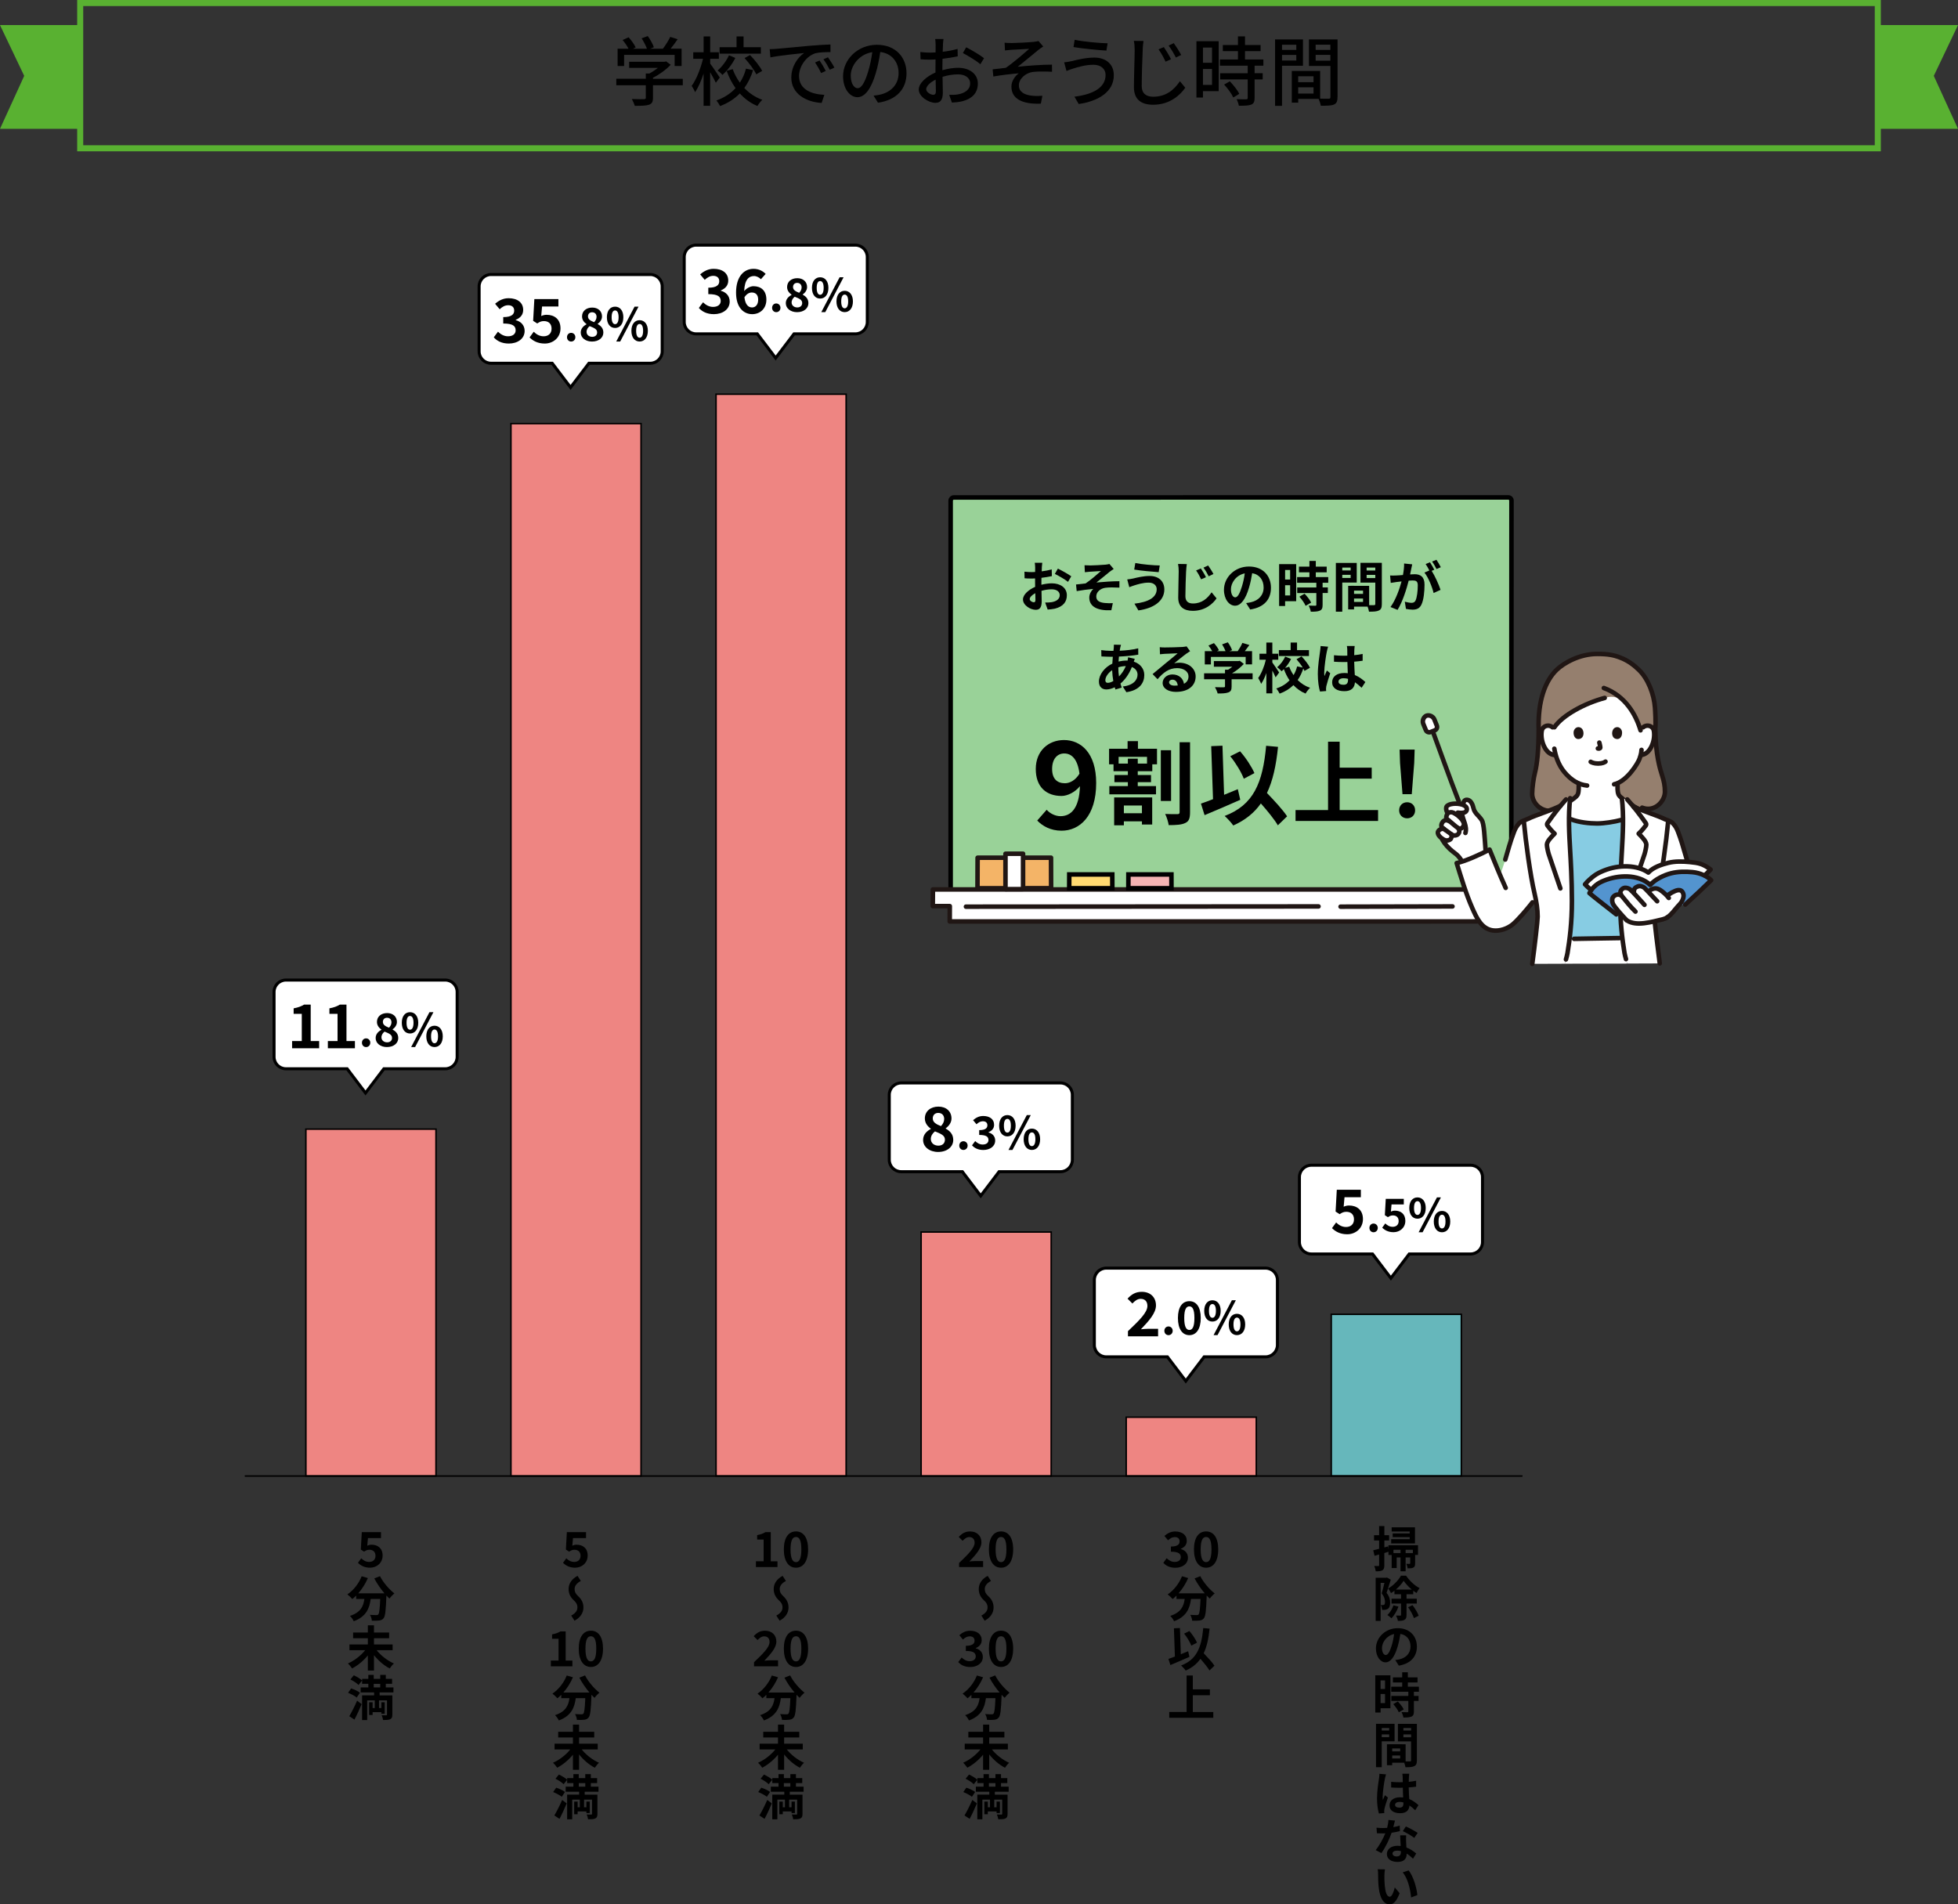 <?xml version="1.0" encoding="UTF-8"?><svg id="_レイヤー_2" xmlns="http://www.w3.org/2000/svg" viewBox="0 0 647 629.26"><rect x="0" y="0" width="647" height="629.26" fill="#333333" stroke="none"/><defs><style>.cls-1{fill:#f4b467;}.cls-2,.cls-3{fill:#fff;}.cls-4{fill:#201614;}.cls-5{fill:#957f6e;}.cls-6{fill:#5394cf;}.cls-7{fill:#87cce3;}.cls-8{fill:#59b131;}.cls-9{fill:#66b7bb;}.cls-9,.cls-10,.cls-3,.cls-11,.cls-12,.cls-13,.cls-14{stroke-miterlimit:10;}.cls-9,.cls-10,.cls-3,.cls-15,.cls-12,.cls-13,.cls-14{stroke:#000;}.cls-9,.cls-10,.cls-15{stroke-width:.5px;}.cls-10{fill:#ee8582;}.cls-11{stroke:#59b131;stroke-width:2px;}.cls-11,.cls-15,.cls-16{fill:none;}.cls-15,.cls-16{stroke-linecap:round;stroke-linejoin:round;}.cls-12{fill:#ffda71;}.cls-12,.cls-13,.cls-14,.cls-16{stroke-width:1.5px;}.cls-13{fill:#99d298;}.cls-14{fill:#f4b3b3;}.cls-16{stroke:#201614;}</style></defs><g id="layout"><rect class="cls-11" x="26.5" y="1" width="594" height="48"/><polygon class="cls-8" points="647 42.57 620.5 42.57 620.5 8.29 647 8.29 639 25.07 647 42.57"/><polygon class="cls-8" points="0 42.57 26.5 42.57 26.5 8.29 0 8.29 8 25.07 0 42.57"/><g><path d="M225.62,28.18h-9.85v4.17c0,1.27-.33,1.92-1.35,2.27-1.02,.32-2.5,.35-4.67,.35-.17-.65-.62-1.6-.97-2.25,1.75,.07,3.5,.07,4,.05,.5-.03,.62-.12,.62-.5v-4.1h-9.75v-2.15h9.75v-1.72h1.17c.98-.52,1.97-1.2,2.83-1.87h-9.5v-2.02h11.72l.5-.12,1.5,1.12c-1.5,1.6-3.7,3.2-5.85,4.3v.32h9.85v2.15Zm-19.37-6.37h-2.17v-5.72h3.6c-.45-.9-1.22-2.02-1.95-2.87l2-.9c.9,1,1.9,2.4,2.32,3.35l-.9,.42h4.62c-.35-1-1.08-2.37-1.75-3.42l2.02-.75c.85,1.12,1.7,2.7,2.02,3.7l-1.22,.47h4.22c.87-1.15,1.85-2.72,2.42-3.9l2.45,.77c-.72,1.07-1.55,2.17-2.32,3.12h3.62v5.72h-2.3v-3.67h-16.7v3.67Z"/><path d="M236.53,27.33c-.38-.82-1.15-2.25-1.87-3.47v11.1h-2.17v-10.65c-.8,2.42-1.77,4.67-2.82,6.15-.22-.65-.75-1.55-1.12-2.07,1.53-2.07,3-5.77,3.75-8.97h-3.22v-2.15h3.42v-5.22h2.17v5.22h2.87v2.15h-2.87v1.6c.7,.9,2.72,3.9,3.17,4.6l-1.3,1.72Zm12.32-4.17c-.67,2.17-1.62,4.17-2.9,5.92,1.62,1.72,3.62,3.07,5.95,3.9-.52,.45-1.27,1.42-1.62,2.05-2.27-.95-4.2-2.37-5.82-4.15-1.72,1.75-3.85,3.17-6.52,4.17-.25-.52-.83-1.4-1.2-1.85,2.62-.92,4.72-2.35,6.32-4.07-1.22-1.7-2.2-3.62-2.95-5.72l2-.57c.57,1.6,1.38,3.12,2.37,4.47,.92-1.4,1.6-2.97,2.02-4.62l2.35,.47Zm-5.87-4.02c-1.05,2.07-2.62,4.2-4.27,5.62-.35-.45-1.1-1.12-1.58-1.47,1.5-1.25,2.95-3.27,3.75-5.02l2.1,.87Zm8.45-1.4h-13.65v-2.15h5.6v-3.55h2.32v3.55h5.72v2.15Zm-3.6,.45c1.55,1.57,3.27,3.75,4.02,5.25l-1.95,1.12c-.67-1.47-2.35-3.72-3.87-5.37l1.8-1Z"/><path d="M256.65,16.13c1.82-.18,6.27-.6,10.87-1,2.67-.22,5.17-.38,6.9-.43v2.52c-1.4,0-3.57,.03-4.87,.35-3.32,1-5.52,4.57-5.52,7.52,0,4.55,4.25,6.07,8.37,6.25l-.9,2.67c-4.9-.25-10.02-2.87-10.02-8.37,0-3.77,2.22-6.8,4.25-8.12-2.52,.25-8.35,.85-11.15,1.45l-.25-2.72c.95-.02,1.82-.08,2.32-.12Zm16.22,7.32l-1.55,.7c-.6-1.27-1.25-2.42-2-3.5l1.5-.65c.6,.87,1.52,2.4,2.05,3.45Zm2.85-1.12l-1.53,.72c-.65-1.27-1.3-2.37-2.1-3.45l1.5-.67c.6,.85,1.58,2.35,2.12,3.4Z"/><path d="M290.13,33.95l-1.47-2.35c.85-.07,1.6-.2,2.22-.35,3.2-.72,6.05-3.07,6.05-7.1,0-3.62-2.2-6.5-6.05-6.97-.35,2.25-.78,4.67-1.5,7.02-1.5,5.1-3.57,7.92-6.05,7.92s-4.75-2.75-4.75-6.92c0-5.6,4.9-10.4,11.17-10.4s9.8,4.2,9.8,9.42-3.35,8.85-9.42,9.72Zm-6.72-4.8c1.12,0,2.3-1.62,3.45-5.47,.62-1.97,1.08-4.25,1.38-6.45-4.5,.72-7.12,4.62-7.12,7.72,0,2.87,1.22,4.2,2.3,4.2Z"/><path d="M311.6,14.81c-.02,.6-.05,1.4-.1,2.3,1.75-.2,3.55-.55,4.92-.95l.05,2.45c-1.45,.32-3.3,.62-5.02,.82-.03,1-.05,2-.05,2.9v.87c1.83-.52,3.67-.8,5.2-.8,3.72,0,6.52,2,6.52,5.2,0,2.97-1.72,5.05-5.4,5.92-1.12,.25-2.25,.32-3.17,.37l-.9-2.55c1,.02,2.07,.02,3-.17,2.1-.4,3.92-1.5,3.92-3.6,0-1.92-1.72-3-4-3-1.75,0-3.47,.3-5.12,.82,.02,2.07,.1,4.17,.1,5.17,0,2.65-.97,3.42-2.45,3.42-2.17,0-5.5-2-5.5-4.4,0-2.12,2.58-4.35,5.52-5.62v-1.55c0-.87,0-1.82,.02-2.77-.62,.05-1.17,.07-1.65,.07-1.52,0-2.47-.05-3.3-.12l-.08-2.4c1.42,.17,2.4,.2,3.32,.2,.52,0,1.1-.03,1.72-.07,0-1.12,.02-2.02,.02-2.47,0-.52-.07-1.52-.15-1.97h2.75c-.08,.47-.15,1.32-.2,1.92Zm-3.2,16.52c.5,0,.85-.32,.85-1.15s-.05-2.25-.08-3.87c-1.83,.9-3.12,2.17-3.12,3.17s1.5,1.85,2.35,1.85Zm16.77-12.1l-1.23,2c-1.2-1.1-4.2-2.87-5.77-3.7l1.1-1.9c1.85,.92,4.65,2.62,5.9,3.6Z"/><path d="M334.13,14.23c1.07,0,6.02-.23,7.5-.4,.7-.08,1.2-.18,1.52-.28l1.58,1.82c-.43,.25-1.17,.77-1.6,1.12-1.82,1.47-4.95,4.1-6.82,5.57,3.6-.37,7.95-.7,11.3-.7l.02,2.35c-2.42-.12-4.87-.12-6.4,.07-2.35,.35-4.55,2.22-4.55,4.42s1.83,3.1,4.1,3.4c1.42,.18,2.75,.12,3.67,.05l-.52,2.6c-6.22,.25-9.72-1.65-9.72-5.65,0-1.87,1.3-3.57,2.42-4.37-2.5,.2-5.6,.57-8.4,1.05l-.22-2.37c1.35-.12,3.07-.35,4.35-.5,2.5-1.7,6.17-4.9,7.72-6.27-1.07,.08-4.87,.25-5.92,.32-.65,.05-1.42,.15-2.08,.2l-.12-2.55c.7,.07,1.38,.1,2.17,.1Z"/><path d="M361.33,21.4c-2.85,0-5.3,.85-6.7,1.25-.75,.22-1.57,.55-2.22,.8l-.77-2.85c.75-.07,1.7-.22,2.47-.4,1.8-.43,4.62-1.17,7.52-1.17,3.72,0,6.42,2.1,6.42,5.82,0,5.37-4.9,8.55-11.6,9.52l-1.42-2.42c6.12-.75,10.3-2.97,10.3-7.2,0-1.92-1.52-3.35-4-3.35Zm4.67-7.1l-.4,2.42c-2.82-.18-8.02-.67-10.87-1.17l.38-2.4c2.82,.62,8.37,1.12,10.9,1.15Z"/><path d="M377.6,16.41c-.12,2.77-.33,8.55-.33,12,0,2.65,1.65,3.55,3.82,3.55,4.4,0,7-2.47,8.8-5.12l1.77,2.15c-1.67,2.37-5.02,5.62-10.62,5.62-3.8,0-6.35-1.62-6.35-5.8,0-3.55,.25-9.97,.25-12.4,0-1.02-.08-2.05-.28-2.9l3.2,.03c-.15,.95-.25,1.97-.27,2.87Zm9.35,3.17l-1.8,.8c-.67-1.45-1.45-2.85-2.32-4.07l1.75-.75c.67,.97,1.8,2.82,2.37,4.02Zm3.37-1.42l-1.77,.85c-.72-1.42-1.52-2.77-2.4-3.95l1.72-.8c.67,.92,1.85,2.77,2.45,3.9Z"/><path d="M402.7,30.13h-5.2v2.1h-2.15V13.61h7.35V30.13Zm-5.2-14.42v5.02h3v-5.02h-3Zm3,12.35v-5.27h-3v5.27h3Zm14.07-6.37v2.5h2.67v2.05h-2.67v6.15c0,1.2-.28,1.82-1.1,2.17-.88,.35-2.15,.38-4.1,.38-.1-.62-.42-1.52-.75-2.17,1.4,.05,2.77,.05,3.15,.05,.4-.02,.52-.12,.52-.47v-6.1h-9.1v-2.05h9.1v-2.5h-9.17v-2.05h5.95v-2.75h-5v-2.02h5v-2.85h2.33v2.85h5.15v2.02h-5.15v2.75h6.07v2.05h-2.9Zm-8.2,5.17c1.2,1.25,2.58,2.95,3.12,4.15l-1.97,1.2c-.52-1.2-1.82-2.97-3.02-4.27l1.87-1.07Z"/><path d="M423.63,21.73v13.25h-2.3V13.03h9.22v8.7h-6.92Zm0-6.95v1.72h4.72v-1.72h-4.72Zm4.72,5.22v-1.85h-4.72v1.85h4.72Zm13.62,12.07c0,1.32-.27,2.07-1.17,2.47-.88,.38-2.25,.4-4.35,.4-.1-.62-.42-1.62-.72-2.27h-6.75v1.25h-2.12v-10.47h9.37v9.15c1.23,.05,2.42,.03,2.83,.03,.45-.03,.57-.15,.57-.57v-10.27h-7.1V13.03h9.45v19.05Zm-13-6.87v1.95h5.07v-1.95h-5.07Zm5.07,5.72v-2.07h-5.07v2.07h5.07Zm.7-16.15v1.72h4.87v-1.72h-4.87Zm4.87,5.27v-1.9h-4.87v1.9h4.87Z"/></g><g><g><path d="M118.28,516.41l1.09-1.5c.67,.66,1.5,1.2,2.61,1.2,1.23,0,2.1-.72,2.1-2.02s-.8-2-2-2c-.7,0-1.09,.18-1.78,.62l-1.07-.69,.32-5.76h6.34v1.97h-4.31l-.22,2.51c.48-.21,.88-.32,1.42-.32,1.98,0,3.65,1.12,3.65,3.58s-1.95,4.02-4.15,4.02c-1.87,0-3.12-.74-4-1.62Z"/><path d="M125.57,520.82c1.01,2.03,3.01,4.35,4.75,5.7-.51,.4-1.25,1.17-1.62,1.71-.34-.3-.67-.66-1.02-1.02v.11c-.18,4.83-.37,6.72-.93,7.4-.4,.51-.83,.67-1.46,.75-.54,.08-1.47,.08-2.42,.05-.03-.58-.29-1.38-.62-1.92,.88,.06,1.71,.08,2.11,.08,.29,0,.46-.03,.64-.22,.32-.34,.5-1.76,.64-5.11h-3.15c-.4,3.07-1.44,5.81-5.59,7.36-.24-.54-.8-1.33-1.26-1.76,3.62-1.17,4.45-3.27,4.77-5.6h-2.71v-1.12c-.42,.43-.85,.82-1.28,1.15-.35-.43-1.17-1.2-1.63-1.54,2-1.34,3.76-3.55,4.72-5.99l2.05,.59c-.78,1.84-1.9,3.6-3.17,5.04h8.64c-1.26-1.47-2.46-3.23-3.35-4.91l1.87-.75Z"/><path d="M124.46,545.27c1.39,1.78,3.57,3.47,5.7,4.4-.45,.38-1.06,1.15-1.38,1.65-1.89-.98-3.75-2.58-5.2-4.4v5.09h-2.03v-4.99c-1.46,1.76-3.33,3.31-5.2,4.29-.32-.48-.94-1.25-1.39-1.65,2.13-.91,4.31-2.61,5.71-4.39h-5.19v-1.89h6.07v-2.05h-4.87v-1.89h4.87v-2.38h2.03v2.38h5.01v1.89h-5.01v2.05h6.16v1.89h-5.28Z"/><path d="M117.87,560.92c-.59-.51-1.86-1.17-2.85-1.57l1.01-1.44c.98,.3,2.26,.9,2.9,1.41l-1.06,1.6Zm-2.45,6.16c.74-1.23,1.76-3.25,2.58-5.12l1.5,1.14c-.72,1.71-1.55,3.55-2.38,5.11l-1.7-1.12Zm1.49-13.51c.94,.43,2.14,1.15,2.75,1.7l-1.18,1.5c-.54-.56-1.73-1.36-2.69-1.82l1.12-1.38Zm8.53,5.68v.96h4.21v6.35c0,.83-.16,1.26-.7,1.52-.54,.26-1.31,.27-2.4,.27-.03-.46-.22-1.14-.43-1.58,.59,.03,1.28,.03,1.49,.03,.21-.02,.27-.08,.27-.26v-4.69h-2.64v2.54h.78v-1.89h1.1v3.79h-1.1v-.53h-2.9v.93h-1.14v-4.19h1.14v1.89h.72v-2.54h-2.51v6.51h-1.68v-8.16h3.97v-.96h-4.45v-1.67h2.54v-1.18h-2.05v-1.65h2.05v-1.3h1.78v1.3h2.15v-1.3h1.84v1.3h2.08v1.65h-2.08v1.18h2.53v1.67h-4.56Zm-1.95-1.67h2.15v-1.18h-2.15v1.18Z"/></g><rect class="cls-9" x="439.9" y="434.29" width="42.99" height="53.42"/><rect class="cls-10" x="372.14" y="468.29" width="42.99" height="19.43"/><rect class="cls-10" x="304.37" y="407.1" width="42.99" height="80.62"/><rect class="cls-10" x="236.61" y="130.26" width="42.99" height="357.46"/><rect class="cls-10" x="168.84" y="139.97" width="42.99" height="347.75"/><rect class="cls-10" x="101.08" y="373.1" width="42.99" height="114.62"/><g><path d="M186.04,516.41l1.09-1.5c.67,.66,1.5,1.2,2.61,1.2,1.23,0,2.1-.72,2.1-2.02s-.8-2-2-2c-.7,0-1.09,.18-1.78,.62l-1.07-.69,.32-5.76h6.34v1.97h-4.31l-.22,2.51c.48-.21,.88-.32,1.42-.32,1.99,0,3.65,1.12,3.65,3.58s-1.95,4.02-4.15,4.02c-1.87,0-3.12-.74-4-1.62Z"/><path d="M187.89,525.06c0-1.71,.96-3.28,2.95-4.35l1.09,1.7c-1.31,.66-2.05,1.6-2.05,2.61,0,1.12,.43,1.7,1.15,2.38,1.18,1.09,1.76,2.26,1.76,3.78,0,1.71-.96,3.28-2.95,4.35l-1.09-1.7c1.31-.66,2.05-1.6,2.05-2.61,0-1.1-.42-1.7-1.15-2.38-1.18-1.09-1.76-2.26-1.76-3.78Z"/><path d="M182.03,548.7h2.54v-7.19h-2.14v-1.46c1.18-.22,2-.53,2.75-.99h1.74v9.64h2.22v1.9h-7.12v-1.9Z"/><path d="M191.24,544.77c0-3.91,1.58-5.94,4.02-5.94s4,2.05,4,5.94-1.57,6.05-4,6.05-4.02-2.13-4.02-6.05Zm5.79,0c0-3.2-.75-4.1-1.78-4.1s-1.79,.9-1.79,4.1,.77,4.21,1.79,4.21,1.78-.99,1.78-4.21Z"/><path d="M193.33,553.62c1.01,2.03,3.01,4.35,4.75,5.7-.51,.4-1.25,1.17-1.62,1.71-.34-.3-.67-.66-1.02-1.02v.11c-.18,4.83-.37,6.72-.93,7.39-.4,.51-.83,.67-1.46,.75-.54,.08-1.47,.08-2.42,.05-.03-.58-.29-1.38-.62-1.92,.88,.06,1.71,.08,2.11,.08,.29,0,.46-.03,.64-.22,.32-.34,.5-1.76,.64-5.11h-3.15c-.4,3.07-1.44,5.81-5.59,7.36-.24-.54-.8-1.33-1.26-1.76,3.62-1.17,4.45-3.27,4.77-5.6h-2.71v-1.12c-.42,.43-.85,.82-1.28,1.15-.35-.43-1.17-1.2-1.63-1.54,2-1.34,3.76-3.55,4.72-5.99l2.05,.59c-.78,1.84-1.9,3.6-3.17,5.04h8.64c-1.26-1.47-2.46-3.23-3.35-4.91l1.87-.75Z"/><path d="M192.23,578.07c1.39,1.78,3.57,3.47,5.7,4.4-.45,.38-1.06,1.15-1.38,1.65-1.89-.98-3.75-2.58-5.2-4.4v5.09h-2.03v-4.99c-1.46,1.76-3.33,3.31-5.2,4.29-.32-.48-.94-1.25-1.39-1.65,2.13-.91,4.31-2.61,5.71-4.39h-5.19v-1.89h6.07v-2.05h-4.87v-1.89h4.87v-2.38h2.03v2.38h5.01v1.89h-5.01v2.05h6.16v1.89h-5.28Z"/><path d="M185.63,593.72c-.59-.51-1.86-1.17-2.85-1.57l1.01-1.44c.98,.3,2.26,.9,2.9,1.41l-1.06,1.6Zm-2.45,6.16c.74-1.23,1.76-3.25,2.58-5.12l1.5,1.14c-.72,1.71-1.55,3.55-2.38,5.11l-1.7-1.12Zm1.49-13.51c.95,.43,2.15,1.15,2.75,1.7l-1.18,1.5c-.54-.56-1.73-1.36-2.69-1.82l1.12-1.38Zm8.53,5.68v.96h4.21v6.35c0,.83-.16,1.26-.71,1.52-.54,.26-1.31,.27-2.4,.27-.03-.46-.22-1.14-.43-1.58,.59,.03,1.28,.03,1.49,.03,.21-.02,.27-.08,.27-.26v-4.69h-2.64v2.54h.78v-1.89h1.1v3.79h-1.1v-.53h-2.9v.93h-1.14v-4.19h1.14v1.89h.72v-2.54h-2.51v6.51h-1.68v-8.16h3.97v-.96h-4.45v-1.67h2.54v-1.18h-2.05v-1.65h2.05v-1.3h1.78v1.3h2.15v-1.3h1.84v1.3h2.08v1.65h-2.08v1.18h2.53v1.67h-4.56Zm-1.95-1.67h2.15v-1.18h-2.15v1.18Z"/></g><g><path d="M249.79,515.9h2.54v-7.19h-2.14v-1.46c1.18-.22,2-.53,2.75-.99h1.75v9.64h2.22v1.9h-7.12v-1.9Z"/><path d="M259.01,511.97c0-3.91,1.58-5.94,4.02-5.94s4,2.05,4,5.94-1.57,6.05-4,6.05-4.02-2.13-4.02-6.05Zm5.79,0c0-3.2-.75-4.1-1.78-4.1s-1.79,.9-1.79,4.1,.77,4.21,1.79,4.21,1.78-.99,1.78-4.21Z"/><path d="M255.66,525.06c0-1.71,.96-3.28,2.95-4.35l1.09,1.7c-1.31,.66-2.05,1.6-2.05,2.61,0,1.12,.43,1.7,1.15,2.38,1.18,1.09,1.76,2.26,1.76,3.78,0,1.71-.96,3.28-2.95,4.35l-1.09-1.7c1.31-.66,2.05-1.6,2.05-2.61,0-1.1-.42-1.7-1.15-2.38-1.18-1.09-1.76-2.26-1.76-3.78Z"/><path d="M249.17,549.24c3.09-2.95,5.12-4.96,5.12-6.67,0-1.17-.64-1.87-1.78-1.87-.86,0-1.57,.58-2.18,1.23l-1.28-1.28c1.09-1.17,2.15-1.81,3.76-1.81,2.24,0,3.73,1.42,3.73,3.6,0,2.02-1.86,4.1-3.97,6.31,.59-.06,1.38-.13,1.94-.13h2.59v1.98h-7.94v-1.36Z"/><path d="M259.01,544.77c0-3.91,1.58-5.94,4.02-5.94s4,2.05,4,5.94-1.57,6.05-4,6.05-4.02-2.13-4.02-6.05Zm5.79,0c0-3.2-.75-4.1-1.78-4.1s-1.79,.9-1.79,4.1,.77,4.21,1.79,4.21,1.78-.99,1.78-4.21Z"/><path d="M261.1,553.62c1.01,2.03,3.01,4.35,4.75,5.7-.51,.4-1.25,1.17-1.62,1.71-.34-.3-.67-.66-1.02-1.02v.11c-.18,4.83-.37,6.72-.93,7.39-.4,.51-.83,.67-1.46,.75-.54,.08-1.47,.08-2.42,.05-.03-.58-.29-1.38-.62-1.92,.88,.06,1.71,.08,2.11,.08,.29,0,.46-.03,.64-.22,.32-.34,.5-1.76,.64-5.11h-3.15c-.4,3.07-1.44,5.81-5.59,7.36-.24-.54-.8-1.33-1.26-1.76,3.62-1.17,4.45-3.27,4.77-5.6h-2.71v-1.12c-.42,.43-.85,.82-1.28,1.15-.35-.43-1.17-1.2-1.63-1.54,2-1.34,3.76-3.55,4.72-5.99l2.05,.59c-.78,1.84-1.91,3.6-3.17,5.04h8.64c-1.26-1.47-2.47-3.23-3.35-4.91l1.87-.75Z"/><path d="M259.99,578.07c1.39,1.78,3.57,3.47,5.7,4.4-.45,.38-1.06,1.15-1.38,1.65-1.89-.98-3.75-2.58-5.2-4.4v5.09h-2.03v-4.99c-1.46,1.76-3.33,3.31-5.2,4.29-.32-.48-.94-1.25-1.39-1.65,2.13-.91,4.31-2.61,5.71-4.39h-5.19v-1.89h6.07v-2.05h-4.87v-1.89h4.87v-2.38h2.03v2.38h5.01v1.89h-5.01v2.05h6.16v1.89h-5.28Z"/><path d="M253.4,593.72c-.59-.51-1.86-1.17-2.85-1.57l1.01-1.44c.98,.3,2.26,.9,2.9,1.41l-1.06,1.6Zm-2.45,6.16c.74-1.23,1.76-3.25,2.58-5.12l1.5,1.14c-.72,1.71-1.55,3.55-2.39,5.11l-1.7-1.12Zm1.49-13.51c.94,.43,2.15,1.15,2.75,1.7l-1.18,1.5c-.54-.56-1.73-1.36-2.69-1.82l1.12-1.38Zm8.53,5.68v.96h4.21v6.35c0,.83-.16,1.26-.7,1.52-.54,.26-1.31,.27-2.4,.27-.03-.46-.22-1.14-.43-1.58,.59,.03,1.28,.03,1.49,.03,.21-.02,.27-.08,.27-.26v-4.69h-2.64v2.54h.79v-1.89h1.1v3.79h-1.1v-.53h-2.9v.93h-1.14v-4.19h1.14v1.89h.72v-2.54h-2.51v6.51h-1.68v-8.16h3.97v-.96h-4.45v-1.67h2.54v-1.18h-2.05v-1.65h2.05v-1.3h1.78v1.3h2.14v-1.3h1.84v1.3h2.08v1.65h-2.08v1.18h2.53v1.67h-4.56Zm-1.95-1.67h2.14v-1.18h-2.14v1.18Z"/></g><g><path d="M468.57,513.8h-.96v2.79c0,.7-.1,1.14-.58,1.38-.46,.27-1.07,.26-1.89,.26-.05-.45-.24-1.07-.43-1.49,.48,.02,.91,.02,1.07,.02,.16-.02,.21-.05,.21-.19v-1.94h-1.52v4.58h-1.68v-4.58h-1.26v3.51h-1.67v-4.32h-1.06v-1.07c-.45,.14-.91,.27-1.36,.42v4.03c0,.88-.14,1.36-.62,1.66-.5,.3-1.17,.37-2.22,.35-.05-.46-.26-1.25-.48-1.76,.58,.03,1.14,.03,1.33,.02,.19,0,.27-.06,.27-.27v-3.54c-.53,.16-1.06,.3-1.52,.43l-.42-1.83c.54-.11,1.22-.29,1.94-.48v-2.75h-1.68v-1.75h1.68v-3.01h1.73v3.01h1.57v1.75h-1.57v2.29l1.22-.34,.14,1.04v-1.42h9.76v3.22Zm-.99-3.81h-7.88v-1.39h6.12v-.67h-5.63v-1.23h5.63v-.64h-5.96v-1.38h7.71v5.31Zm-4.79,3.19v-1.09h-2.34v1.09h2.34Zm4.08-1.09h-2.4v1.09h2.4v-1.09Z"/><path d="M459.57,521.97c-.42,1.36-.95,3.1-1.39,4.35,.96,1.22,1.17,2.29,1.17,3.22,0,1.02-.21,1.7-.71,2.05-.26,.18-.56,.27-.93,.34-.27,.03-.66,.05-1.02,.03-.02-.45-.16-1.17-.42-1.62,.29,.02,.5,.02,.7,.02,.18-.02,.32-.05,.45-.14,.18-.13,.24-.45,.24-.9,0-.74-.21-1.73-1.1-2.8,.32-1.01,.66-2.4,.91-3.49h-1.25v12.57h-1.65v-14.26h3.47l.27-.08,1.25,.72Zm2.54,8.9c-.51,1.47-1.43,2.95-2.32,3.87-.3-.29-.94-.83-1.34-1.09,.86-.78,1.6-1.97,2-3.2l1.67,.42Zm2.66-1.01v3.76c0,.85-.14,1.34-.69,1.63-.5,.29-1.22,.34-2.16,.34-.08-.51-.35-1.28-.61-1.76,.61,.02,1.2,.02,1.41,.02,.18-.02,.24-.06,.24-.24v-3.75h-3.14v-1.6h3.14v-1.46h-2.18v-1.17c-.37,.29-.75,.56-1.15,.78-.19-.46-.61-1.14-.93-1.52,1.73-.96,3.41-2.75,4.23-4.24h1.68c1.14,1.66,2.82,3.3,4.48,4.1-.35,.43-.75,1.1-1.01,1.63-.35-.22-.72-.48-1.09-.75v1.17h-2.22v1.46h3.39v1.6h-3.39Zm1.76-4.61c-1.07-.88-2.06-1.95-2.71-2.9-.59,.93-1.52,1.98-2.58,2.9h5.28Zm.22,5.14c.82,1.09,1.73,2.53,2.03,3.51l-1.57,.78c-.27-.96-1.14-2.48-1.92-3.6l1.46-.69Z"/><path d="M462.23,550.39l-1.18-1.86c.59-.06,1.04-.14,1.47-.26,1.99-.46,3.57-1.91,3.57-4.21,0-2.18-1.2-3.81-3.35-4.16-.21,1.34-.48,2.79-.93,4.27-.93,3.17-2.26,5.12-3.97,5.12s-3.18-1.92-3.18-4.58c0-3.62,3.14-6.71,7.2-6.71s6.34,2.71,6.34,6.11c0,3.22-2.02,5.63-5.97,6.26Zm-4.32-3.52c.67,0,1.31-.98,1.95-3.09,.37-1.17,.64-2.53,.8-3.84-2.59,.56-4,2.87-4,4.59,0,1.57,.64,2.34,1.25,2.34Z"/><path d="M459.45,564.46h-3.25v1.41h-1.76v-12.29h5.01v10.88Zm-3.25-9.19v2.82h1.47v-2.82h-1.47Zm1.47,7.49v-3.01h-1.47v3.01h1.47Zm9.54-3.75v1.38h1.54v1.65h-1.54v3.49c0,.91-.18,1.39-.8,1.68-.62,.27-1.49,.32-2.67,.32-.06-.53-.35-1.28-.61-1.79,.77,.03,1.66,.03,1.9,.03,.26,0,.34-.06,.34-.29v-3.44h-5.62v-1.65h5.62v-1.38h-5.65v-1.67h3.62v-1.41h-3.07v-1.67h3.07v-1.68h1.87v1.68h3.2v1.67h-3.2v1.41h3.65v1.67h-1.65Zm-5.3,3.22c.74,.78,1.6,1.84,1.94,2.62l-1.63,.94c-.29-.74-1.1-1.87-1.83-2.69l1.52-.88Z"/><path d="M456.58,575.38v8.56h-1.89v-14.34h6.13v5.78h-4.24Zm0-4.4v.85h2.46v-.85h-2.46Zm2.46,3.04v-.91h-2.46v.91h2.46Zm9.16,7.67c0,1.02-.21,1.58-.85,1.89-.62,.32-1.55,.37-2.93,.37-.05-.4-.22-.99-.42-1.49h-3.97v.82h-1.73v-6.92h.79v-.02l5.38,.02v5.67c.62,.02,1.22,.02,1.42,0,.29,0,.38-.1,.38-.35v-6.26h-4.35v-5.81h6.28v12.08Zm-5.52-3.94h-2.64v.96h2.64v-.96Zm0,3.31v-.99h-2.64v.99h2.64Zm1.06-10.08v.85h2.54v-.85h-2.54Zm2.54,3.07v-.94h-2.54v.94h2.54Z"/><path d="M458.01,586.31c-.13,.32-.32,1.12-.38,1.41-.24,1.04-.75,4.5-.75,6.08,0,.3,.02,.67,.06,.99,.21-.54,.46-1.07,.7-1.6l.98,.78c-.45,1.3-.96,2.88-1.14,3.75-.05,.21-.08,.56-.08,.72,0,.18,0,.43,.02,.66l-1.78,.13c-.32-1.09-.62-2.9-.62-5.03,0-2.35,.46-5.31,.66-6.53,.06-.43,.14-1.04,.14-1.55l2.19,.19Zm7.65-.18c-.05,.32-.08,.69-.1,1.02-.02,.34-.05,.93-.05,1.63,.85-.1,1.68-.21,2.43-.37v1.97c-.75,.1-1.58,.19-2.45,.24,.03,1.52,.11,2.79,.18,3.84,1.31,.54,2.3,1.34,3.04,2.02l-1.07,1.68c-.66-.62-1.28-1.15-1.9-1.57-.1,1.49-.96,2.56-3.07,2.56s-3.52-.93-3.52-2.56,1.36-2.71,3.49-2.71c.35,0,.7,.02,1.02,.06-.05-.96-.1-2.11-.11-3.22-.38,0-.75,.02-1.12,.02-.93,0-1.81-.03-2.74-.1v-1.87c.9,.1,1.79,.14,2.74,.14,.37,0,.74,0,1.1-.02-.02-.77-.02-1.39-.03-1.73,0-.26-.05-.74-.1-1.06h2.26Zm-1.92,9.46c-.42-.11-.83-.18-1.26-.18-.88,0-1.49,.37-1.49,.96,0,.66,.62,.93,1.46,.93,.96,0,1.3-.51,1.3-1.44v-.27Z"/><path d="M460.95,601.59c-.11,.51-.32,1.3-.54,2.15,.77-.13,1.49-.3,2.11-.5l.06,1.82c-.72,.19-1.68,.4-2.74,.54-.74,2.21-2.1,4.95-3.36,6.72l-1.9-.98c1.25-1.54,2.48-3.84,3.18-5.54-.27,.02-.53,.02-.8,.02-.66,0-1.3-.02-1.97-.05l-.14-1.84c.67,.08,1.52,.11,2.1,.11,.46,0,.94-.02,1.41-.05,.22-.88,.4-1.81,.43-2.62l2.16,.21Zm3.7,4.88c-.05,.67-.03,1.33-.02,2.02,.02,.45,.05,1.22,.1,1.98,1.34,.51,2.46,1.3,3.25,2l-1.06,1.7c-.54-.51-1.25-1.15-2.11-1.68v.16c0,1.46-.78,2.59-3.03,2.59-1.95,0-3.5-.88-3.5-2.61,0-1.52,1.3-2.72,3.49-2.72,.37,0,.72,.03,1.07,.06-.06-1.17-.13-2.54-.18-3.51h1.99Zm-1.75,5.2c-.4-.11-.82-.16-1.26-.16-.9,0-1.5,.38-1.5,.93,0,.59,.51,.99,1.36,.99,1.07,0,1.41-.59,1.41-1.46v-.3Zm4.43-4.37c-.91-.72-2.71-1.75-3.78-2.23l1.01-1.55c1.14,.5,3.07,1.55,3.89,2.13l-1.12,1.65Z"/><path d="M457.46,619.62c0,1.01,0,2.19,.11,3.33,.21,2.26,.67,3.79,1.67,3.79,.74,0,1.36-1.82,1.65-3.07l1.6,1.91c-1.04,2.74-2.03,3.68-3.3,3.68-1.71,0-3.2-1.54-3.63-5.75-.16-1.44-.18-3.28-.18-4.24,0-.43-.03-1.1-.13-1.6l2.4,.03c-.11,.58-.19,1.49-.19,1.92Zm10.88,6.58l-2.05,.78c-.24-2.53-1.07-6.34-2.79-8.28l1.97-.66c1.49,1.83,2.69,5.73,2.87,8.15Z"/></g><g><path d="M316.93,516.44c3.09-2.95,5.12-4.96,5.12-6.67,0-1.17-.64-1.87-1.78-1.87-.86,0-1.57,.58-2.18,1.23l-1.28-1.28c1.09-1.17,2.14-1.81,3.76-1.81,2.24,0,3.73,1.42,3.73,3.6,0,2.02-1.86,4.1-3.97,6.31,.59-.06,1.38-.13,1.94-.13h2.59v1.98h-7.94v-1.36Z"/><path d="M326.77,511.97c0-3.91,1.59-5.94,4.02-5.94s4,2.05,4,5.94-1.57,6.05-4,6.05-4.02-2.13-4.02-6.05Zm5.79,0c0-3.2-.75-4.1-1.78-4.1s-1.79,.9-1.79,4.1,.77,4.21,1.79,4.21,1.78-.99,1.78-4.21Z"/><path d="M323.42,525.06c0-1.71,.96-3.28,2.95-4.35l1.09,1.7c-1.31,.66-2.05,1.6-2.05,2.61,0,1.12,.43,1.7,1.15,2.38,1.18,1.09,1.76,2.26,1.76,3.78,0,1.71-.96,3.28-2.95,4.35l-1.09-1.7c1.31-.66,2.05-1.6,2.05-2.61,0-1.1-.42-1.7-1.15-2.38-1.19-1.09-1.76-2.26-1.76-3.78Z"/><path d="M316.66,549.18l1.1-1.49c.7,.69,1.57,1.22,2.64,1.22,1.2,0,2.02-.58,2.02-1.57,0-1.12-.69-1.81-3.27-1.81v-1.7c2.18,0,2.88-.72,2.88-1.71,0-.9-.58-1.42-1.59-1.42-.85,0-1.54,.4-2.24,1.06l-1.2-1.44c1.02-.9,2.16-1.47,3.55-1.47,2.29,0,3.84,1.12,3.84,3.11,0,1.25-.74,2.11-1.97,2.61v.08c1.33,.35,2.35,1.33,2.35,2.85,0,2.11-1.9,3.34-4.16,3.34-1.87,0-3.14-.7-3.97-1.65Z"/><path d="M326.77,544.77c0-3.91,1.59-5.94,4.02-5.94s4,2.05,4,5.94-1.57,6.05-4,6.05-4.02-2.13-4.02-6.05Zm5.79,0c0-3.2-.75-4.1-1.78-4.1s-1.79,.9-1.79,4.1,.77,4.21,1.79,4.21,1.78-.99,1.78-4.21Z"/><path d="M328.86,553.62c1.01,2.03,3.01,4.35,4.75,5.7-.51,.4-1.25,1.17-1.62,1.71-.34-.3-.67-.66-1.02-1.02v.11c-.18,4.83-.37,6.72-.93,7.39-.4,.51-.83,.67-1.46,.75-.54,.08-1.47,.08-2.42,.05-.03-.58-.29-1.38-.62-1.92,.88,.06,1.71,.08,2.11,.08,.29,0,.46-.03,.64-.22,.32-.34,.5-1.76,.64-5.11h-3.15c-.4,3.07-1.44,5.81-5.59,7.36-.24-.54-.8-1.33-1.26-1.76,3.62-1.17,4.45-3.27,4.77-5.6h-2.71v-1.12c-.42,.43-.85,.82-1.28,1.15-.35-.43-1.17-1.2-1.63-1.54,2-1.34,3.76-3.55,4.72-5.99l2.05,.59c-.79,1.84-1.91,3.6-3.17,5.04h8.64c-1.27-1.47-2.47-3.23-3.35-4.91l1.87-.75Z"/><path d="M327.76,578.07c1.39,1.78,3.57,3.47,5.7,4.4-.45,.38-1.06,1.15-1.38,1.65-1.89-.98-3.75-2.58-5.2-4.4v5.09h-2.03v-4.99c-1.46,1.76-3.33,3.31-5.2,4.29-.32-.48-.94-1.25-1.39-1.65,2.13-.91,4.31-2.61,5.71-4.39h-5.19v-1.89h6.07v-2.05h-4.87v-1.89h4.87v-2.38h2.03v2.38h5.01v1.89h-5.01v2.05h6.16v1.89h-5.28Z"/><path d="M321.16,593.72c-.59-.51-1.86-1.17-2.85-1.57l1.01-1.44c.98,.3,2.26,.9,2.9,1.41l-1.06,1.6Zm-2.45,6.16c.74-1.23,1.76-3.25,2.58-5.12l1.51,1.14c-.72,1.71-1.55,3.55-2.39,5.11l-1.7-1.12Zm1.49-13.51c.94,.43,2.14,1.15,2.75,1.7l-1.18,1.5c-.54-.56-1.73-1.36-2.69-1.82l1.12-1.38Zm8.53,5.68v.96h4.21v6.35c0,.83-.16,1.26-.7,1.52-.54,.26-1.31,.27-2.4,.27-.03-.46-.22-1.14-.43-1.58,.59,.03,1.28,.03,1.49,.03,.21-.02,.27-.08,.27-.26v-4.69h-2.64v2.54h.78v-1.89h1.1v3.79h-1.1v-.53h-2.9v.93h-1.14v-4.19h1.14v1.89h.72v-2.54h-2.51v6.51h-1.68v-8.16h3.97v-.96h-4.45v-1.67h2.54v-1.18h-2.05v-1.65h2.05v-1.3h1.78v1.3h2.15v-1.3h1.84v1.3h2.08v1.65h-2.08v1.18h2.53v1.67h-4.56Zm-1.95-1.67h2.15v-1.18h-2.15v1.18Z"/></g><g><path d="M384.42,516.38l1.1-1.49c.7,.69,1.57,1.22,2.64,1.22,1.2,0,2.02-.58,2.02-1.57,0-1.12-.69-1.81-3.27-1.81v-1.7c2.18,0,2.88-.72,2.88-1.71,0-.9-.58-1.42-1.58-1.42-.85,0-1.54,.4-2.24,1.06l-1.2-1.44c1.02-.9,2.16-1.47,3.55-1.47,2.29,0,3.84,1.12,3.84,3.11,0,1.25-.74,2.11-1.97,2.61v.08c1.33,.35,2.35,1.33,2.35,2.85,0,2.11-1.9,3.34-4.16,3.34-1.87,0-3.14-.7-3.97-1.65Z"/><path d="M394.53,511.97c0-3.91,1.58-5.94,4.02-5.94s4,2.05,4,5.94-1.57,6.05-4,6.05-4.02-2.13-4.02-6.05Zm5.79,0c0-3.2-.75-4.1-1.78-4.1s-1.79,.9-1.79,4.1,.77,4.21,1.79,4.21,1.78-.99,1.78-4.21Z"/><path d="M396.63,520.82c1.01,2.03,3.01,4.35,4.75,5.7-.51,.4-1.25,1.17-1.62,1.71-.34-.3-.67-.66-1.02-1.02v.11c-.18,4.83-.37,6.72-.93,7.4-.4,.51-.83,.67-1.46,.75-.54,.08-1.47,.08-2.42,.05-.03-.58-.29-1.38-.62-1.92,.88,.06,1.71,.08,2.11,.08,.29,0,.46-.03,.64-.22,.32-.34,.5-1.76,.64-5.11h-3.15c-.4,3.07-1.44,5.81-5.59,7.36-.24-.54-.8-1.33-1.26-1.76,3.62-1.17,4.45-3.27,4.77-5.6h-2.71v-1.12c-.42,.43-.85,.82-1.28,1.15-.35-.43-1.17-1.2-1.63-1.54,2-1.34,3.76-3.55,4.72-5.99l2.05,.59c-.78,1.84-1.9,3.6-3.17,5.04h8.64c-1.26-1.47-2.46-3.23-3.35-4.91l1.87-.75Z"/><path d="M393.03,547.48c-2.11,.94-4.48,1.95-6.29,2.71l-.64-2.03c.61-.21,1.33-.46,2.13-.78l-.32-9.35,1.99-.08,.29,8.66c.8-.34,1.62-.67,2.42-.99l.43,1.87Zm6.63,4.5c-.61-1.04-1.81-2.51-2.99-3.86-1.17,1.67-2.75,2.95-4.87,3.89-.27-.42-1.06-1.28-1.52-1.68,5.07-1.92,6.72-5.79,7.32-12.37l2.1,.19c-.34,3.28-.91,5.95-1.95,8.13,1.33,1.38,2.82,2.99,3.55,4.11l-1.63,1.58Zm-6-8.21c-.4-1.1-1.42-2.79-2.38-3.97l1.73-.86c1.04,1.17,2.05,2.74,2.53,3.84l-1.87,.99Z"/><path d="M400.92,565.69v1.92h-14.55v-1.92h5.73v-12.05h2.05v4.58h5.65v1.94h-5.65v5.54h6.77Z"/></g><g><path class="cls-3" d="M147.12,323.84h-52.62c-2.18,0-3.94,1.76-3.94,3.93v21.46c0,2.17,1.76,3.93,3.94,3.93h20.21l6.07,7.99,6.07-7.99h20.27c2.18,0,3.94-1.76,3.94-3.93v-21.46c0-2.17-1.76-3.93-3.94-3.93Z"/><g><path d="M96.53,343.99h3.19v-8.98h-2.69v-1.82c1.49-.28,2.51-.66,3.45-1.24h2.19v12.04h2.79v2.38h-8.94v-2.38Z"/><path d="M108.35,343.99h3.19v-8.98h-2.69v-1.82c1.49-.28,2.51-.66,3.45-1.24h2.19v12.04h2.79v2.38h-8.94v-2.38Z"/><path d="M119.6,344.55c0-.83,.59-1.44,1.37-1.44s1.39,.62,1.39,1.44-.59,1.44-1.39,1.44-1.37-.63-1.37-1.44Z"/><path d="M124.13,343.01c0-1.33,.89-2.19,1.91-2.73v-.06c-.84-.62-1.48-1.41-1.48-2.55,0-1.79,1.43-2.92,3.36-2.92s3.24,1.17,3.24,2.94c0,1.07-.72,1.94-1.43,2.43v.07c1.01,.57,1.87,1.37,1.87,2.82,0,1.68-1.49,2.97-3.75,2.97-2.12,0-3.72-1.23-3.72-2.97Zm5.41-.08c0-1.08-1.04-1.47-2.47-2.05-.59,.46-1.02,1.12-1.02,1.89,0,1,.83,1.65,1.87,1.65,.95,0,1.63-.53,1.63-1.49Zm-.18-5.1c0-.9-.54-1.53-1.48-1.53-.75,0-1.36,.48-1.36,1.37,0,.99,.87,1.46,2.03,1.91,.51-.54,.8-1.12,.8-1.74Z"/><path d="M132.77,337.96c0-2.22,1.11-3.5,2.71-3.5s2.73,1.28,2.73,3.5-1.13,3.54-2.73,3.54-2.71-1.31-2.71-3.54Zm3.87,0c0-1.63-.51-2.25-1.16-2.25s-1.14,.62-1.14,2.25,.5,2.29,1.14,2.29,1.16-.66,1.16-2.29Zm5.27-3.5h1.31l-6.05,11.52h-1.31l6.05-11.52Zm-1.04,7.98c0-2.23,1.13-3.51,2.71-3.51s2.73,1.28,2.73,3.51-1.14,3.54-2.73,3.54-2.71-1.32-2.71-3.54Zm3.87,0c0-1.63-.51-2.26-1.16-2.26s-1.14,.63-1.14,2.26,.5,2.28,1.14,2.28,1.16-.65,1.16-2.28Z"/></g></g><g><path class="cls-3" d="M214.88,90.71h-52.62c-2.18,0-3.94,1.76-3.94,3.93v21.46c0,2.17,1.76,3.93,3.94,3.93h20.21l6.07,7.99,6.07-7.99h20.27c2.18,0,3.94-1.76,3.94-3.93v-21.46c0-2.17-1.76-3.93-3.94-3.93Z"/><g><path d="M163.17,111.46l1.38-1.86c.88,.86,1.97,1.52,3.31,1.52,1.51,0,2.53-.72,2.53-1.96,0-1.4-.86-2.26-4.1-2.26v-2.12c2.73,0,3.62-.9,3.62-2.14,0-1.12-.72-1.78-1.99-1.78-1.06,0-1.93,.5-2.81,1.32l-1.51-1.8c1.29-1.12,2.71-1.84,4.46-1.84,2.87,0,4.82,1.4,4.82,3.88,0,1.56-.92,2.64-2.47,3.26v.1c1.67,.44,2.95,1.66,2.95,3.56,0,2.64-2.39,4.18-5.22,4.18-2.35,0-3.94-.88-4.98-2.06Z"/><path d="M174.99,111.5l1.37-1.88c.84,.82,1.89,1.5,3.27,1.5,1.55,0,2.63-.9,2.63-2.52s-1-2.5-2.51-2.5c-.88,0-1.37,.22-2.23,.78l-1.35-.86,.4-7.2h7.95v2.46h-5.4l-.28,3.14c.6-.26,1.1-.4,1.79-.4,2.49,0,4.58,1.4,4.58,4.48s-2.45,5.02-5.2,5.02c-2.35,0-3.92-.92-5.02-2.02Z"/><path d="M187.36,111.42c0-.83,.59-1.44,1.37-1.44s1.39,.62,1.39,1.44-.59,1.44-1.39,1.44-1.37-.63-1.37-1.44Z"/><path d="M191.9,109.89c0-1.33,.89-2.19,1.91-2.73v-.06c-.84-.62-1.48-1.41-1.48-2.55,0-1.79,1.43-2.92,3.36-2.92s3.24,1.17,3.24,2.94c0,1.07-.72,1.94-1.43,2.43v.07c1.01,.57,1.87,1.37,1.87,2.82,0,1.68-1.49,2.97-3.75,2.97-2.12,0-3.72-1.23-3.72-2.97Zm5.41-.08c0-1.08-1.04-1.47-2.47-2.05-.59,.46-1.02,1.12-1.02,1.89,0,1,.83,1.65,1.87,1.65,.95,0,1.63-.53,1.63-1.49Zm-.18-5.1c0-.9-.54-1.53-1.48-1.53-.75,0-1.36,.48-1.36,1.37,0,.99,.87,1.46,2.03,1.91,.51-.54,.8-1.12,.8-1.74Z"/><path d="M200.54,104.83c0-2.22,1.11-3.5,2.71-3.5s2.73,1.28,2.73,3.5-1.13,3.54-2.73,3.54-2.71-1.31-2.71-3.54Zm3.87,0c0-1.63-.51-2.25-1.16-2.25s-1.14,.62-1.14,2.25,.5,2.29,1.14,2.29,1.16-.66,1.16-2.29Zm5.27-3.5h1.31l-6.05,11.52h-1.31l6.05-11.52Zm-1.04,7.98c0-2.23,1.13-3.51,2.71-3.51s2.73,1.28,2.73,3.51-1.14,3.54-2.73,3.54-2.71-1.32-2.71-3.54Zm3.87,0c0-1.63-.51-2.26-1.16-2.26s-1.14,.63-1.14,2.26,.5,2.28,1.14,2.28,1.16-.65,1.16-2.28Z"/></g></g><g><path class="cls-3" d="M282.65,81h-52.62c-2.18,0-3.94,1.76-3.94,3.93v21.46c0,2.17,1.76,3.93,3.94,3.93h20.21l6.07,7.99,6.07-7.99h20.27c2.18,0,3.94-1.76,3.94-3.93v-21.46c0-2.17-1.76-3.93-3.94-3.93Z"/><g><path d="M230.93,101.75l1.38-1.86c.88,.86,1.97,1.52,3.31,1.52,1.51,0,2.53-.72,2.53-1.96,0-1.4-.86-2.26-4.1-2.26v-2.12c2.73,0,3.62-.9,3.62-2.14,0-1.12-.72-1.78-1.99-1.78-1.06,0-1.93,.5-2.81,1.32l-1.51-1.8c1.29-1.12,2.71-1.84,4.46-1.84,2.87,0,4.82,1.4,4.82,3.88,0,1.56-.92,2.64-2.47,3.26v.1c1.67,.44,2.95,1.66,2.95,3.56,0,2.64-2.39,4.18-5.22,4.18-2.35,0-3.94-.88-4.98-2.06Z"/><path d="M243.22,96.71c0-5.5,2.75-7.88,5.76-7.88,1.81,0,3.13,.76,4.02,1.68l-1.57,1.76c-.52-.58-1.43-1.06-2.29-1.06-1.71,0-3.11,1.26-3.23,4.98,.82-1.02,2.09-1.62,3.05-1.62,2.49,0,4.28,1.42,4.28,4.44s-2.13,4.8-4.68,4.8c-2.81,0-5.34-2.16-5.34-7.1Zm2.77,1.52c.28,2.44,1.29,3.36,2.51,3.36,1.12,0,2.03-.86,2.03-2.58,0-1.62-.84-2.36-2.13-2.36-.76,0-1.67,.42-2.41,1.58Z"/><path d="M255.13,101.71c0-.83,.59-1.44,1.37-1.44s1.39,.62,1.39,1.44-.59,1.44-1.39,1.44-1.37-.63-1.37-1.44Z"/><path d="M259.66,100.18c0-1.33,.89-2.19,1.91-2.73v-.06c-.84-.62-1.48-1.41-1.48-2.55,0-1.79,1.43-2.92,3.36-2.92s3.24,1.17,3.24,2.94c0,1.07-.72,1.94-1.43,2.43v.07c1.01,.57,1.87,1.37,1.87,2.82,0,1.68-1.49,2.97-3.75,2.97-2.12,0-3.72-1.23-3.72-2.97Zm5.41-.08c0-1.08-1.04-1.47-2.47-2.05-.59,.46-1.02,1.12-1.02,1.89,0,1,.83,1.65,1.87,1.65,.95,0,1.63-.53,1.63-1.49Zm-.18-5.1c0-.9-.54-1.53-1.48-1.53-.75,0-1.36,.48-1.36,1.37,0,.99,.87,1.46,2.03,1.91,.51-.54,.8-1.12,.8-1.74Z"/><path d="M268.3,95.12c0-2.22,1.11-3.5,2.71-3.5s2.73,1.28,2.73,3.5-1.13,3.54-2.73,3.54-2.71-1.31-2.71-3.54Zm3.87,0c0-1.63-.51-2.25-1.16-2.25s-1.14,.62-1.14,2.25,.5,2.29,1.14,2.29,1.16-.66,1.16-2.29Zm5.27-3.5h1.31l-6.05,11.52h-1.31l6.05-11.52Zm-1.04,7.98c0-2.23,1.13-3.51,2.71-3.51s2.73,1.28,2.73,3.51-1.14,3.54-2.73,3.54-2.71-1.32-2.71-3.54Zm3.87,0c0-1.63-.51-2.26-1.16-2.26s-1.14,.63-1.14,2.26,.5,2.28,1.14,2.28,1.16-.65,1.16-2.28Z"/></g></g><g><path class="cls-3" d="M350.41,357.84h-52.62c-2.18,0-3.94,1.76-3.94,3.93v21.46c0,2.17,1.76,3.93,3.94,3.93h20.21l6.07,7.99,6.07-7.99h20.27c2.18,0,3.94-1.76,3.94-3.93v-21.46c0-2.17-1.76-3.93-3.94-3.93Z"/><g><path d="M305.03,376.68c0-1.78,1.19-2.92,2.55-3.64v-.08c-1.12-.82-1.97-1.88-1.97-3.4,0-2.38,1.91-3.9,4.48-3.9s4.32,1.56,4.32,3.92c0,1.42-.96,2.58-1.91,3.24v.1c1.34,.76,2.49,1.82,2.49,3.76,0,2.24-1.99,3.96-5,3.96-2.83,0-4.96-1.64-4.96-3.96Zm7.21-.1c0-1.44-1.38-1.96-3.29-2.74-.78,.62-1.37,1.5-1.37,2.52,0,1.34,1.1,2.2,2.49,2.2,1.26,0,2.17-.7,2.17-1.98Zm-.24-6.8c0-1.2-.72-2.04-1.97-2.04-1,0-1.81,.64-1.81,1.82,0,1.32,1.17,1.94,2.71,2.54,.68-.72,1.06-1.5,1.06-2.32Z"/><path d="M316.98,378.54c0-.83,.59-1.44,1.37-1.44s1.39,.62,1.39,1.44-.59,1.44-1.39,1.44-1.37-.63-1.37-1.44Z"/><path d="M321.2,378.44l1.04-1.39c.66,.64,1.48,1.14,2.49,1.14,1.13,0,1.9-.54,1.9-1.47,0-1.05-.65-1.7-3.07-1.7v-1.59c2.05,0,2.71-.67,2.71-1.6,0-.84-.54-1.33-1.49-1.33-.8,0-1.45,.38-2.11,.99l-1.13-1.35c.96-.84,2.03-1.38,3.34-1.38,2.15,0,3.61,1.05,3.61,2.91,0,1.17-.69,1.98-1.85,2.44v.08c1.25,.33,2.21,1.25,2.21,2.67,0,1.98-1.79,3.13-3.92,3.13-1.76,0-2.95-.66-3.74-1.54Z"/><path d="M330.16,371.96c0-2.22,1.12-3.5,2.71-3.5s2.73,1.28,2.73,3.5-1.13,3.54-2.73,3.54-2.71-1.31-2.71-3.54Zm3.87,0c0-1.63-.51-2.25-1.16-2.25s-1.14,.62-1.14,2.25,.5,2.29,1.14,2.29,1.16-.66,1.16-2.29Zm5.27-3.5h1.31l-6.05,11.52h-1.31l6.05-11.52Zm-1.04,7.98c0-2.23,1.13-3.51,2.71-3.51s2.73,1.28,2.73,3.51-1.14,3.54-2.73,3.54-2.71-1.32-2.71-3.54Zm3.87,0c0-1.63-.51-2.26-1.16-2.26s-1.14,.63-1.14,2.26,.5,2.28,1.14,2.28,1.16-.65,1.16-2.28Z"/></g></g><g><path class="cls-3" d="M418.17,419.03h-52.62c-2.18,0-3.94,1.76-3.94,3.93v21.46c0,2.17,1.76,3.93,3.94,3.93h20.21l6.07,7.99,6.07-7.99h20.27c2.18,0,3.94-1.76,3.94-3.93v-21.46c0-2.17-1.76-3.93-3.94-3.93Z"/><g><path d="M372.72,439.86c3.88-3.68,6.43-6.2,6.43-8.34,0-1.46-.8-2.34-2.23-2.34-1.09,0-1.97,.72-2.73,1.54l-1.61-1.6c1.37-1.46,2.69-2.26,4.72-2.26,2.81,0,4.68,1.78,4.68,4.5,0,2.52-2.33,5.12-4.98,7.88,.74-.08,1.73-.16,2.43-.16h3.25v2.48h-9.96v-1.7Z"/><path d="M384.75,439.74c0-.83,.59-1.44,1.37-1.44s1.38,.62,1.38,1.44-.59,1.44-1.38,1.44-1.37-.63-1.37-1.44Z"/><path d="M389.23,435.51c0-3.66,1.49-5.56,3.78-5.56s3.77,1.92,3.77,5.56-1.48,5.67-3.77,5.67-3.78-2-3.78-5.67Zm5.45,0c0-3-.71-3.84-1.67-3.84s-1.69,.84-1.69,3.84,.72,3.95,1.69,3.95,1.67-.93,1.67-3.95Z"/><path d="M397.92,433.15c0-2.22,1.12-3.5,2.71-3.5s2.73,1.28,2.73,3.5-1.13,3.54-2.73,3.54-2.71-1.31-2.71-3.54Zm3.87,0c0-1.63-.51-2.25-1.16-2.25s-1.14,.62-1.14,2.25,.5,2.29,1.14,2.29,1.16-.66,1.16-2.29Zm5.27-3.5h1.31l-6.05,11.52h-1.31l6.05-11.52Zm-1.04,7.98c0-2.23,1.13-3.51,2.71-3.51s2.73,1.28,2.73,3.51-1.14,3.54-2.73,3.54-2.71-1.32-2.71-3.54Zm3.87,0c0-1.63-.51-2.26-1.16-2.26s-1.14,.63-1.14,2.26,.5,2.28,1.14,2.28,1.16-.65,1.16-2.28Z"/></g></g><g><path class="cls-3" d="M485.94,385.03h-52.62c-2.18,0-3.94,1.76-3.94,3.93v21.46c0,2.17,1.76,3.93,3.94,3.93h20.21l6.07,7.99,6.07-7.99h20.27c2.18,0,3.94-1.76,3.94-3.93v-21.46c0-2.17-1.76-3.93-3.94-3.93Z"/><g><path d="M440.14,405.82l1.37-1.88c.84,.82,1.89,1.5,3.27,1.5,1.55,0,2.63-.9,2.63-2.52s-1-2.5-2.51-2.5c-.88,0-1.37,.22-2.23,.78l-1.34-.86,.4-7.2h7.95v2.46h-5.4l-.28,3.14c.6-.26,1.1-.4,1.79-.4,2.49,0,4.58,1.4,4.58,4.48s-2.45,5.02-5.2,5.02c-2.35,0-3.92-.92-5.02-2.02Z"/><path d="M452.51,405.74c0-.83,.59-1.44,1.37-1.44s1.39,.62,1.39,1.44-.59,1.44-1.39,1.44-1.37-.63-1.37-1.44Z"/><path d="M456.73,405.67l1.02-1.41c.63,.62,1.42,1.12,2.45,1.12,1.16,0,1.97-.67,1.97-1.89s-.75-1.88-1.88-1.88c-.66,0-1.02,.17-1.67,.58l-1.01-.65,.3-5.4h5.96v1.84h-4.05l-.21,2.36c.45-.2,.83-.3,1.34-.3,1.87,0,3.43,1.05,3.43,3.36s-1.84,3.76-3.9,3.76c-1.76,0-2.94-.69-3.76-1.51Z"/><path d="M465.68,399.16c0-2.22,1.12-3.5,2.71-3.5s2.73,1.28,2.73,3.5-1.13,3.54-2.73,3.54-2.71-1.31-2.71-3.54Zm3.87,0c0-1.63-.51-2.25-1.16-2.25s-1.14,.62-1.14,2.25,.5,2.29,1.14,2.29,1.16-.66,1.16-2.29Zm5.27-3.5h1.31l-6.05,11.52h-1.31l6.05-11.52Zm-1.04,7.98c0-2.23,1.13-3.51,2.71-3.51s2.73,1.28,2.73,3.51-1.14,3.54-2.73,3.54-2.71-1.32-2.71-3.54Zm3.87,0c0-1.63-.51-2.26-1.16-2.26s-1.14,.63-1.14,2.26,.5,2.28,1.14,2.28,1.16-.65,1.16-2.28Z"/></g></g><line class="cls-15" x1="502.89" y1="487.72" x2="81.08" y2="487.72"/><g id="group"><path class="cls-2" d="M357.97,304.47c44.82,0,111.54,0,141.42,0,0-3.15,0-6.71,0-10.57-54.36,0-186,0-191.13,0,0,2.98-.04,.5-.04,5.5,.73,0,2.68,0,5.62,0-.01,.81-.02,2.41-.02,5.07,2.42,0,20.14,0,44.15,0Z"/><path class="cls-2" d="M315.37,164.38c-.06,0-.13,0-.19,0-.58,0-1.05,.47-1.05,1.05,0,9.91,0,107.15,0,128.44v.03c29.33,0,156.76,0,185.27,0,.02-32.85,.04-121.23,.05-128.48,0-.58-.47-1.05-1.05-1.05-24.2,0-161.09,.01-183.04,.02Z"/><path class="cls-13" d="M314.13,293.87c0-21.3,0-118.53,0-128.44,0-.58,.47-1.05,1.05-1.05,21.34,0,183.22-.02,183.22-.02,.58,0,1.05,.47,1.05,1.05,0,0-.04,99-.06,128.48"/><path class="cls-16" d="M483.44,293.9h-175.17s-.04,5.51-.04,5.51h5.62c-.01,.81-.02,2.41-.02,5.07,7.11,0,132.08,0,174.21-.01"/><path class="cls-2" d="M353.31,293.51c0-2.75,.02-2.92,.02-4.56,3.52,0,9.32,0,14.21,0,0,2.13,.02,3.06,.02,4.56-2.9,0-9.72,0-14.25,0Z"/><path class="cls-2" d="M372.85,293.51c0-2.75,.02-2.92,.02-4.56,3.52,0,9.32,0,14.21,0,0,2.13,.02,3.06,.02,4.56-2.9,0-9.72,0-14.25,0Z"/><path class="cls-16" d="M435.69,299.51c-5.47,0-108.95,.08-116.5,.08"/><path class="cls-16" d="M479.96,299.51c-5.47,0-29.42,.08-36.98,.08"/><path class="cls-12" d="M353.31,293.51c0-2.75,.02-2.92,.02-4.56,3.52,0,9.32,0,14.21,0,0,2.13,.02,3.06,.02,4.56-2.9,0-9.72,0-14.25,0Z"/><path class="cls-14" d="M372.85,293.51c0-2.75,.02-2.92,.02-4.56,3.52,0,9.32,0,14.21,0,0,2.13,.02,3.06,.02,4.56-2.9,0-9.72,0-14.25,0Z"/><path class="cls-1" d="M323,293.51c0-7.06,.04-5.88,.04-10.09,6.02,0,15.92-.01,24.26-.01,0,5.46,.03,6.25,.03,10.08-4.96,0-16.6,.02-24.33,.02Z"/><path class="cls-16" d="M323,293.51c0-7.06,.04-5.88,.04-10.09,6.02,0,15.92-.01,24.26-.01,0,5.46,.03,6.25,.03,10.08-4.96,0-16.6,.02-24.33,.02Z"/><path class="cls-2" d="M332.25,293.8c0-8.18,0-6.81,0-11.69,1.44,0,3.81-.01,5.81-.01,0,6.33,0,7.24,0,11.69-1.19,0-3.97,.02-5.83,.02Z"/><path class="cls-16" d="M332.25,293.8c0-8.18,0-6.81,0-11.69,1.44,0,3.81-.01,5.81-.01,0,6.33,0,7.24,0,11.69-1.19,0-3.97,.02-5.83,.02Z"/><g id="woman"><path class="cls-5" d="M542.63,266.86c4.18,1.61,7.56-2.13,7.54-5.28-.02-1.92-.31-3.4-.9-5.26-.74-2.31-2.18-7.01-2.29-15.41,.21-2.36,0-5.78-.1-7.09-.32-4.55-2.36-9.63-5.28-12.45-1.27-1.22-3.29-3.03-6.32-4.15-2.03-.78-3.93-1.16-7.5-1.16-5.85,0-11.06,3.02-13.37,5.23-3.83,3.67-6.27,10.38-5.96,19.62,0,6.74-.51,11.6-1.23,14.36-.49,1.89-.91,5.04-.92,6.96-.03,3.14,3.14,6.59,7.81,5.52l28.53-.9Z"/><path class="cls-2" d="M523.07,271.73c-1.41-.22-2.79-.55-3.93-1.01l-4.68-3.56c.22-.1,6.29-3.17,6.89-4.65,.43-1.06,.3-2.53,.33-3.65-1.72-.74-3.3-2-4.7-3.67-1.53-1.83-2.39-3.86-2.89-5.65-.36-.05-.57-.09-.57-.09-.65-.1-1.25-.39-1.75-.79-.65-.52-1.11-1.21-1.47-1.93-.73-1.47-1.05-3.12-.91-4.73,.04-.41,.11-.83,.31-1.2,.29-.53,.88-.91,1.52-1.01,.64-.1,1.32,.11,1.79,.52h.62c2.71-4.01,9.95-7.37,16.63-9.7,0,0,.11-.03,.3-.09,2.47-.74,5.17,.02,6.86,1.96,2.31,2.66,3.76,5.78,4.63,8.65,.53-.48,.91-.82,.91-.82,.46-.42,1.15-.62,1.79-.52,.64,.1,1.22,.48,1.52,1.01,.21,.37,.27,.79,.31,1.2,.14,1.62-.18,3.26-.91,4.73-.36,.72-.82,1.4-1.47,1.93-.5,.4-1.1,.69-1.75,.79,0,0-.11,.02-.3,.05-.14,.54-.3,.99-.38,1.23-.53,1.43-3.54,6.47-7.28,8.07,.03,1.13-.11,2.64,.33,3.72,.6,1.48,6.1,4.55,6.32,4.65l-5.47,3.8c-2.29,.61-5.52,1.13-7.93,1.14-1.36,0-3.03-.11-4.67-.37Z"/><path class="cls-16" d="M542.96,240.32c.46-.42,1.15-.62,1.79-.52,.64,.1,1.22,.48,1.52,1.01,.21,.37,.27,.79,.31,1.2,.14,1.62-.18,3.26-.91,4.73-.36,.72-.82,1.4-1.47,1.93-.5,.4-1.1,.69-1.75,.79"/><path class="cls-16" d="M542.42,247.79c-.02,1.15-.5,2.46-.66,2.94-.58,1.57-4.15,7.49-8.4,8.43"/><path class="cls-16" d="M513,240.32c-.46-.42-1.15-.62-1.79-.52-.64,.1-1.22,.48-1.52,1.01-.21,.37-.27,.79-.31,1.2-.14,1.62,.18,3.26,.91,4.73,.36,.72,.82,1.4,1.47,1.93,.5,.4,1.1,.69,1.75,.79"/><path class="cls-16" d="M513.61,247.4c.37,2.14,1.19,5.18,3.38,7.79,2.12,2.53,4.64,4.11,7.45,4.38"/><path class="cls-16" d="M514.1,267.77c-4.67,1.07-7.84-2.38-7.81-5.52,.02-1.92,.43-5.07,.92-6.96,.72-2.76,1.23-7.62,1.23-14.36-.31-9.25,2.13-15.95,5.96-19.62,2.31-2.21,7.52-5.23,13.37-5.23,3.57,0,5.46,.38,7.5,1.16,3.03,1.12,5.05,2.93,6.32,4.15,2.93,2.82,4.96,7.9,5.28,12.45,.09,1.31,.31,4.73,.1,7.09,.1,8.4,1.54,13.1,2.29,15.41,.6,1.86,.89,3.34,.9,5.26,.03,3.14-3.36,6.89-7.54,5.28"/><path class="cls-16" d="M534.49,258.95c.02,1.11-.09,2.53,.33,3.56,.6,1.48,6.1,4.55,6.32,4.65"/><path class="cls-16" d="M521.68,258.95c-.02,1.11,.09,2.53-.33,3.56-.6,1.48-6.67,4.55-6.89,4.65"/><path class="cls-16" d="M530.26,230.62c-6.6,1.76-13.92,5.69-16.63,9.7"/><path class="cls-16" d="M529.97,227.34c7.12,2.62,10.58,8.75,12.13,13.98"/><path class="cls-2" d="M518.28,312.88c.13-.86,.25-1.74,.37-2.66,.9,0,1.49,0,1.49,0,2.21,0,12.21-.25,15-.25,0,0,.37,0,.96,0,.22,1.78,.47,3.42,.72,4.98,.13,.61,.28,1.28,.48,1.98l.36,1.47c-6.01,.01-14.62,.03-20.61,.04,.24-.82,.41-1.4,.41-1.4,.21-.74,.38-1.44,.51-2.08,.11-.67,.22-1.36,.32-2.07Z"/><path class="cls-2" d="M547.71,295.15c.41-1.74,.82-3.9,1.21-6.24h10.11c-.04-.1-.07-.19-.11-.29-2.01-5.31-2.4-8.45-4.47-13.84-.4-1.03-.89-1.88-1.65-2.69-.42-.45-.98-.71-1.56-.94,0,0,0,0,0,0-.01,0-.03-.01-.04-.02-.12-.05-.23-.09-.35-.14-.02,0-.03-.01-.05-.02-.07-.03-.13-.05-.2-.08-.18-.07-.36-.15-.53-.23-1.69-.82-4.04-1.64-6.31-2.48-1.43-.53-2.83-1.07-4-1.62-.64-.78-1.31-1.57-2.05-2.4l-1.78-.41c.66,5.8,.33,11.66,0,17.5-.17,2.93-.57,9.64-.57,16.47,0,7.3,.71,12.65,1.45,17.23,.13,.61,.28,1.28,.48,1.98,0,0,.16,.63,.38,1.45,3.34-.01,10.79-.04,10.79-.04-.8-6.01-1.78-14.15-1.78-15.44,0-2.41,.39-4.97,1.05-7.75Z"/><path class="cls-2" d="M495.04,287.66c-.96-2.29-1.85-4.49-2.84-6.92-3.03,1.59-7.85,3.8-10.87,4.46,1.51,4.82,3.02,10.02,5.15,14.85,1.48,3.36,3.06,6.8,6.68,7.39,2.32,.37,5.08-.58,6.85-2.12,1.77-1.55,4.54-4.82,5.87-6.5l.49-.64s.41-.54,1.05-1.37c.44,2.15,.69,4.16,.69,6.08,0,1.31-.96,9.54-1.78,15.6,0,0,7.34-.03,10.71-.04,.24-.82,.42-1.42,.42-1.42,.21-.74,.38-1.44,.51-2.08,.74-4.58,1.46-9.93,1.46-17.23,0-6.83-.4-13.55-.57-16.47-.34-5.83-.67-11.69-.01-17.5l-1.36,.41c-.64,.71-1.23,1.4-1.78,2.07-2.99,1.54-8.01,3-10.98,4.43-.93,.45-2.03,.66-2.74,1.42-.75,.81-1.25,1.66-1.65,2.69-2.13,5.56-2.48,8.72-4.66,14.35-.21-.49-.42-.98-.62-1.46Z"/><path class="cls-2" d="M487.85,268.87c-.43-.52-.79-1.07-.95-1.82-.26-1.17-.88-2.7-2.12-2.77-.82-.05-1.08,.58-1.19,.95,0,0-.08,.27-.21,.71-.26-.1-.56-.18-.9-.25-2.15-.39-4.5,.08-4.58,1.19-.1,.55,.04,1.04,.48,1.92-.38,.38-.66,1.48-.37,1.71,0,0,.09,.26,.19,.56-.6-.12-1.08,.08-1.41,.43-.44,.48-.78,1.53-.25,1.91,.23,.17,.44,.34,.64,.5-.02,0-.03,0-.03,0-.89-.31-2.13,.48-2.06,1.29,.06,.63,.55,1.21,1.07,1.62,.02,.02,.05,.04,.07,.06,.23,.38,.37,.61,.37,.61,.89,1.48,2.05,2.79,3.41,3.86,.39,.3,.79,.59,1.16,.9,.61,.52,1.15,1.14,1.58,1.83,0,0,.11,.18,.25,.44,1.68-.62,5.8-2.17,7.93-3.2-.04-.34-.07-.58-.07-.58-.33-4.34-.49-8.56-1.26-9.76-.56-.86-1.22-1.46-1.76-2.11Z"/><path class="cls-16" d="M479.54,275.68c.34,.43,.07,1.39-.33,1.7-.4,.31-1.12,.44-1.63,.28-.52-.17-.97-.49-1.4-.83-.51-.41-1.01-.99-1.07-1.62-.07-.82,1.17-1.6,2.06-1.29"/><path class="cls-16" d="M478.86,271.32c-.91-.49-1.62-.29-2.06,.19-.44,.48-.78,1.53-.25,1.91,.59,.42,1.01,.86,1.58,1.19,.36,.21,1.69,1.35,2.19,1.44,.51,.09,1.23-.08,1.56-.48,.33-.4,.54-1.13-.01-1.86"/><path class="cls-16" d="M481.16,273.15c-1.42-1.15-2.23-1.9-3.14-2.63-.29-.23-.02-1.29,.35-1.69,.45-.49,1.24-.57,1.85-.29,1.05,.52,1.78,1.11,2.47,1.84,.47,.5,.75,.91,.99,1.56s-.23,1.53-.86,1.8c-.61,.26-1.27-.29-1.65-.6Z"/><path class="cls-16" d="M483.59,265.23c.11-.37,.36-1,1.19-.95,1.24,.07,1.86,1.6,2.12,2.77,.37,1.68,1.71,2.37,2.72,3.92,.77,1.2,.93,5.42,1.26,9.76"/><path class="cls-16" d="M483.1,268.79c.12,1.09,.56,2.14,.9,3.2s.56,2.18,.23,3.24"/><path class="cls-16" d="M481.71,268.52c1.1,.18,1.92,.04,2.12-.03,.78-.23,1.04-.98,.77-1.59-.23-.52-.96-1-2.12-1.21-2.15-.39-4.5,.08-4.58,1.19-.09,.49,.02,.94,.35,1.64"/><path class="cls-16" d="M476.61,277.49c.89,1.48,2.05,2.79,3.41,3.86,.39,.3,.79,.59,1.16,.9,.61,.52,1.15,1.14,1.58,1.83"/><path class="cls-16" d="M473.27,241.16c1.81,4.9,5.86,16.25,8.81,23.75"/><path class="cls-2" d="M470.31,239.18c.06,.14,.35,.85,.83,2.03,.25,.62,.96,.93,1.58,.68,.46-.18,.92-.37,1.38-.55,.62-.25,.93-.96,.68-1.58-.47-1.18-.62-1.56-.81-2.03-.42-1.05-1.67-1.55-2.58-1.25-.78,.26-1.57,1.48-1.08,2.71Z"/><path class="cls-16" d="M470.31,239.18c.06,.14,.35,.85,.83,2.03,.25,.62,.96,.93,1.58,.68,.46-.18,.92-.37,1.38-.55,.62-.25,.93-.96,.68-1.58-.47-1.18-.62-1.56-.81-2.03-.42-1.05-1.67-1.55-2.58-1.25-.78,.26-1.57,1.48-1.08,2.71Z"/><path class="cls-7" d="M530.83,271.88c1.69-.21,3.44-.55,4.83-.92l.65-.17c.01,3.49-.19,6.98-.39,10.46-.17,2.93-.57,9.64-.57,16.47,0,4.82,.31,8.8,.73,12.26-.61,0-.95,0-.95,0-2.79,0-12.79,.25-15,.25,0,0-.61,0-1.49,0,.44-3.52,.77-7.56,.77-12.5,0-6.83-.4-13.55-.57-16.47-.21-3.6-.42-7.22-.39-10.83,2.45,1.2,6.51,1.69,9.28,1.68,.94,0,2.01-.08,3.09-.22Z"/><path class="cls-16" d="M535.66,270.96c-2.29,.61-5.52,1.13-7.93,1.14-2.53,0-6.13-.39-8.59-1.38"/><path class="cls-16" d="M497.4,284.02c.89-2.97,1.52-5.59,2.92-9.25,.4-1.03,.9-1.88,1.65-2.69,.71-.76,1.8-.97,2.74-1.42,2.95-1.43,7.96-2.88,10.96-4.41"/><path class="cls-16" d="M497.54,293.39c-2.1-4.65-3.56-8.31-5.33-12.66-3.03,1.59-7.85,3.8-10.87,4.46,1.51,4.82,3.02,10.02,5.15,14.85,1.48,3.36,3.06,6.8,6.68,7.39,2.32,.37,5.08-.58,6.85-2.12,1.77-1.55,4.54-4.82,5.87-6.5l.49-.64"/><path class="cls-16" d="M503.55,271.54c.61,6.52,2.09,17.58,3.5,23.6,.65,2.78,1.05,5.33,1.05,7.75,0,1.31-.96,9.54-1.78,15.6"/><path class="cls-16" d="M539.77,266.56c3.03,1.42,7.55,2.77,10.3,4.09,.94,.45,2.03,.66,2.74,1.42,.76,.81,1.26,1.66,1.65,2.69,2.1,5.49,2.47,8.64,4.58,14.14"/><path class="cls-16" d="M537.71,264.16c2.34,2.61,4,4.8,6,7.63,.13,.19,.27,.39,.26,.62,0,.19-.13,.37-.24,.52-.67,.91-1.42,1.76-2.25,2.53,1.11,1.14,2.5,2.5,2.54,3.64,.02,.65-.4,2.54-.61,3.16-1.28,3.77-2.56,7.53-3.84,11.3"/><path class="cls-16" d="M517.47,264.16c-2.34,2.61-4,4.8-6,7.63-.13,.19-.27,.39-.26,.62,0,.19,.13,.37,.24,.52,.67,.91,1.42,1.76,2.25,2.53-1.11,1.14-2.5,2.5-2.54,3.64-.02,.65,.4,2.54,.61,3.16,1.28,3.77,2.56,7.53,3.84,11.3"/><path class="cls-16" d="M520.13,310.22c2.21,0,12.21-.25,15-.25"/><path class="cls-16" d="M517.45,317.03c.21-.74,.38-1.44,.51-2.08,.74-4.58,1.46-9.93,1.46-17.23,0-6.83-.4-13.55-.57-16.47-.34-5.83-.67-11.69-.01-17.5"/><path class="cls-16" d="M548.45,318.33c-.8-6.01-1.78-14.15-1.78-15.44,0-2.41,.39-4.97,1.05-7.75,1.41-6.02,2.89-17.09,3.5-23.6"/><path class="cls-16" d="M535.93,263.75c.66,5.8,.33,11.66,0,17.5-.17,2.93-.57,9.64-.57,16.47,0,7.3,.71,12.65,1.45,17.23,.13,.61,.28,1.28,.48,1.98"/><g id="book"><path class="cls-2" d="M524.86,291.01c-.41,.39-.79,.8-1.1,1.21,.18,.25,1.51,1.46,1.89,1.74l.18,.14c1.07-1.52,2.48-2.43,4.15-3.1,2.49-1,5.15-1.49,7.81-1.4,2.64,.09,5.55,.92,7.52,2.79,1.61-1.84,4.61-3.27,6.93-3.85,2.29-.57,4.67-.59,7.01-.37,1.53,.14,2.91,.58,4.04,1.15,.03-.03,.05-.05,.05-.05,.41-.39,1.23-1.21,1.93-1.95-2.52-1.91-3.93-2.19-6.91-2.48-2.26-.22-4.83-.29-7.04,.26s-5.05,1.47-6.62,3.22c-1.77-1.25-4.24-1.95-6.9-2.04s-5.32,.41-7.81,1.4c-1.1,.44-2.27,1-3.21,1.71-.6,.45-1.29,1.02-1.91,1.62Z"/><path class="cls-6" d="M556.87,298.89c1.71-1.52,7.1-6.59,8.55-8.04-1.19-1.23-3.46-2.43-6.19-2.68-2.34-.22-4.72-.2-7.01,.37-2.32,.58-5.32,2.01-6.93,3.85-1.97-1.88-4.88-2.71-7.52-2.79-2.66-.09-5.32,.41-7.81,1.4-2.02,.81-3.65,1.96-4.76,4.11,1.55,1.35,7.28,5.76,8.89,7.03l22.77-3.26Z"/><path class="cls-2" d="M549.47,294.73c-.1-.08-.21-.17-.32-.25-1.36-1.05-2.34-1.21-3.73-.43,0,0-.36,.32-.75,.65-.57-.6-1.05-1.11-1.26-1.29-.65-.56-1.55-.76-2.23-.5-.88,.33-1.25,.81-1.25,1.55,0,0-.04,.27-.08,.63-.47-.49-.89-.92-1.21-1.21-.27-.24-1.6-.9-2.48-.23-.78,.58-.9,1.37-.45,2.05,.05,.08,.09,.16,.13,.25l-.2-.1c-1.52-.79-2.69,.44-2.84,1.02-.11,.44-.11,1.23,.23,1.88,.57,1.1,3.07,3.87,4.41,5.29,3.08,2.18,8.01,.66,11.95-.25,.41-.1,1.16-.38,1.56-.67,1.47-1.02,2.23-2.28,3.44-3.61,.42-.46,1.07-1.09,1.35-1.64,.39-.77,.72-1.6,.5-2.43-.11-.43-.32-.85-.69-1.09-.59-.39-1.37-.2-2.02,.06-.97,.4-1.88,.95-2.68,1.62-.42-.47-.89-.89-1.39-1.29Z"/><path class="cls-16" d="M550.96,303.11c-.4,.29-1.15,.58-1.56,.67-3.84,.89-8.61,2.36-11.71,.42"/><path class="cls-16" d="M551.43,296.72c-.64-.86-1.43-1.58-2.28-2.24-1.36-1.05-2.34-1.21-3.73-.43"/><path class="cls-16" d="M547.59,297.8c-.49-.46-3.57-3.86-4.18-4.39-.65-.56-1.55-.76-2.23-.5-.88,.33-1.25,.81-1.25,1.55"/><path class="cls-16" d="M534.1,302.15c-1.61-1.28-7.34-5.68-8.89-7.03,1.12-2.14,2.75-3.3,4.76-4.11,2.49-1,5.15-1.49,7.81-1.4,2.64,.09,5.55,.92,7.52,2.79,1.61-1.84,4.61-3.27,6.93-3.85,2.29-.57,4.67-.59,7.01-.37,2.73,.25,5,1.45,6.19,2.68-1.45,1.45-6.84,6.52-8.55,8.04"/><path class="cls-16" d="M525.64,293.96c-.37-.28-1.7-1.5-1.89-1.74,.78-1.02,2.02-2.08,3.01-2.83,.94-.71,2.11-1.27,3.21-1.71,2.49-1,5.15-1.49,7.81-1.4s5.13,.79,6.9,2.04c1.57-1.75,4.41-2.67,6.62-3.22s4.78-.48,7.04-.26c2.97,.29,4.39,.57,6.91,2.48-.7,.74-1.52,1.56-1.93,1.95"/><path class="cls-16" d="M535.64,295.84c-1.52-.79-2.69,.44-2.84,1.02-.11,.44-.11,1.23,.23,1.88,.57,1.1,3.05,3.85,4.4,5.28"/><path class="cls-16" d="M543.4,298.99c-1.29-1.4-3.64-4.1-4.76-5.11-.27-.24-1.6-.9-2.48-.23-.78,.58-.9,1.37-.45,2.05,.09,.13,.13,.28,.23,.4,1.67,2.02,2.61,3.28,4.48,5.12"/><path class="cls-16" d="M551.5,295.52c.63-.45,1.32-.83,2.04-1.12,.65-.27,1.44-.45,2.02-.06,.37,.24,.58,.67,.69,1.09,.22,.83-.1,1.67-.5,2.43-.28,.55-.94,1.18-1.35,1.64-1.2,1.33-1.96,2.59-3.44,3.61"/></g><g id="face"><path class="cls-16" d="M525.63,251.73c.35,.19,1.05,.57,2.46,.57s2.12-.4,2.43-.64"/><path class="cls-16" d="M528.48,245.38c.08,.29,.25,.99,.3,1.36,.04,.18,.06,.42-.1,.51-.32,.18-.51,.09-.68,.07"/><path class="cls-4" d="M520.06,241.45c-.24,.79-.08,2.61,1.41,2.76,1.98-.01,2.08-2.21,1.42-3.24-.55-.85-2.15-1.2-2.83,.48Z"/><path class="cls-4" d="M535.91,241.45c.24,.79,.08,2.61-1.41,2.76-1.98-.01-2.09-2.21-1.42-3.24,.55-.85,2.15-1.2,2.83,.48Z"/></g></g></g><g><path d="M344.27,187.51c-.02,.4-.04,.83-.05,1.28,1.19-.14,2.38-.38,3.31-.65l.05,2.23c-1.03,.23-2.27,.41-3.44,.56-.02,.54-.02,1.1-.02,1.62v.67c1.22-.31,2.47-.47,3.46-.47,2.77,0,4.95,1.44,4.95,3.93,0,2.12-1.12,3.73-3.98,4.45-.83,.18-1.62,.23-2.36,.29l-.83-2.32c.81,0,1.58-.02,2.21-.13,1.46-.27,2.61-.99,2.61-2.3,0-1.22-1.08-1.94-2.65-1.94-1.12,0-2.29,.18-3.38,.5,.04,1.42,.07,2.83,.07,3.44,0,2.23-.79,2.83-1.98,2.83-1.75,0-4.21-1.51-4.21-3.42,0-1.57,1.8-3.2,4.02-4.16-.02-.43-.02-.86-.02-1.28v-1.51c-.34,.02-.67,.04-.95,.04-1.21,0-1.91-.02-2.52-.09l-.04-2.18c1.06,.13,1.84,.14,2.48,.14,.32,0,.68-.02,1.04-.04,.02-.63,.02-1.15,.02-1.46,0-.38-.07-1.26-.13-1.58h2.48c-.05,.32-.13,1.1-.16,1.57Zm-2.7,11.51c.32,0,.58-.14,.58-.76,0-.45-.02-1.28-.05-2.25-1.1,.59-1.84,1.33-1.84,1.96,0,.56,.85,1.04,1.31,1.04Zm12.42-8.59l-1.08,1.84c-.86-.74-3.22-2.09-4.34-2.63l.99-1.75c1.39,.67,3.48,1.85,4.43,2.54Z"/><path d="M360.09,186.85c.77,0,4.16-.16,5.26-.27,.58-.07,.99-.14,1.24-.23l1.42,1.66c-.38,.25-1.04,.68-1.42,.99-1.28,1.03-3.04,2.52-4.29,3.48,2.41-.23,5.4-.43,7.6-.43v2.12c-1.73-.09-3.53-.11-4.63,.05-1.66,.22-3.02,1.39-3.02,2.86s1.12,1.98,2.72,2.16c1.01,.11,2.07,.11,2.75,.05l-.49,2.36c-4.61,.2-7.29-1.19-7.29-4.2,0-1.1,.63-2.21,1.31-2.85-1.66,.14-3.67,.41-5.47,.72l-.22-2.18c.95-.09,2.21-.25,3.17-.36,1.6-1.04,3.94-3.1,5.06-4.09-.74,.05-2.95,.16-3.69,.23-.45,.04-1.04,.09-1.62,.16l-.11-2.3c.58,.04,1.1,.05,1.71,.05Z"/><path d="M379.59,192.52c-1.98,0-3.76,.61-4.68,.88-.52,.14-1.22,.43-1.75,.63l-.68-2.57c.61-.05,1.39-.18,1.98-.31,1.31-.31,3.33-.83,5.44-.83,2.85,0,4.84,1.62,4.84,4.45,0,3.85-3.56,6.25-8.57,6.93l-1.3-2.23c4.47-.5,7.35-1.98,7.35-4.79,0-1.19-.94-2.16-2.63-2.16Zm3.64-5.67l-.36,2.21c-2.11-.14-6.01-.5-8.08-.86l.36-2.16c2.09,.45,6.18,.79,8.08,.81Z"/><path d="M391.93,188.79c-.09,1.94-.23,5.96-.23,8.21,0,1.82,1.1,2.41,2.5,2.41,2.97,0,4.84-1.73,6.16-3.69l1.64,2c-1.17,1.73-3.73,4.12-7.83,4.12-2.95,0-4.84-1.3-4.84-4.36,0-2.41,.16-7.15,.16-8.7,0-.86-.07-1.73-.22-2.43l2.9,.04c-.11,.76-.2,1.67-.23,2.4Zm6.57,1.94l-1.6,.7c-.54-1.15-1.01-2.02-1.66-2.93l1.57-.67c.5,.76,1.3,2.07,1.69,2.9Zm2.47-1.06l-1.57,.76c-.58-1.13-1.06-1.96-1.73-2.86l1.55-.72c.52,.74,1.35,2.02,1.75,2.83Z"/><path d="M413.12,201.41l-1.35-2.14c.68-.07,1.19-.18,1.67-.29,2.3-.54,4.11-2.2,4.11-4.83,0-2.48-1.35-4.34-3.78-4.75-.25,1.53-.56,3.19-1.08,4.88-1.08,3.64-2.63,5.87-4.59,5.87s-3.66-2.2-3.66-5.24c0-4.16,3.6-7.71,8.26-7.71s7.27,3.1,7.27,7.02-2.32,6.48-6.86,7.18Zm-4.95-4.03c.76,0,1.46-1.13,2.2-3.56,.41-1.33,.76-2.86,.95-4.36-2.97,.61-4.57,3.24-4.57,5.22,0,1.82,.72,2.7,1.42,2.7Z"/><path d="M428.31,198.66h-3.66v1.58h-1.98v-13.83h5.64v12.24Zm-3.66-10.33v3.17h1.66v-3.17h-1.66Zm1.66,8.43v-3.39h-1.66v3.39h1.66Zm10.73-4.21v1.55h1.73v1.85h-1.73v3.93c0,1.03-.2,1.57-.9,1.89-.7,.31-1.67,.36-3.01,.36-.07-.59-.4-1.44-.68-2.02,.86,.04,1.87,.04,2.14,.04,.29,0,.38-.07,.38-.32v-3.87h-6.32v-1.85h6.32v-1.55h-6.36v-1.87h4.07v-1.58h-3.46v-1.87h3.46v-1.89h2.11v1.89h3.6v1.87h-3.6v1.58h4.11v1.87h-1.85Zm-5.96,3.62c.83,.88,1.8,2.07,2.18,2.95l-1.84,1.06c-.32-.83-1.24-2.11-2.05-3.02l1.71-.99Z"/><path d="M443.54,192.5v9.63h-2.12v-16.13h6.9v6.5h-4.77Zm0-4.95v.95h2.77v-.95h-2.77Zm2.77,3.42v-1.03h-2.77v1.03h2.77Zm10.3,8.62c0,1.15-.23,1.78-.95,2.12-.7,.36-1.75,.41-3.29,.41-.05-.45-.25-1.12-.47-1.67h-4.47v.92h-1.94v-7.78h.88v-.02l6.05,.02v6.37c.7,.02,1.37,.02,1.6,0,.32,0,.43-.11,.43-.4v-7.04h-4.9v-6.54h7.06v13.59Zm-6.21-4.43h-2.97v1.08h2.97v-1.08Zm0,3.73v-1.12h-2.97v1.12h2.97Zm1.19-11.34v.95h2.86v-.95h-2.86Zm2.86,3.46v-1.06h-2.86v1.06h2.86Z"/><path d="M466.33,187.96c-.11,.54-.25,1.21-.38,1.85,.61-.04,1.13-.07,1.51-.07,1.91,0,3.26,.85,3.26,3.44,0,2.12-.25,5.04-1.03,6.61-.59,1.26-1.58,1.66-2.95,1.66-.68,0-1.55-.13-2.16-.25l-.38-2.38c.68,.2,1.73,.38,2.2,.38,.61,0,1.06-.18,1.35-.77,.49-1.03,.74-3.21,.74-4.99,0-1.44-.63-1.64-1.75-1.64-.29,0-.74,.04-1.26,.07-.68,2.74-2.02,7-3.67,9.65l-2.34-.94c1.75-2.36,2.99-6,3.66-8.46-.65,.07-1.22,.14-1.55,.18-.52,.09-1.46,.22-2.02,.31l-.22-2.45c.67,.05,1.26,.02,1.93,0,.56-.02,1.4-.07,2.32-.16,.25-1.35,.41-2.66,.38-3.8l2.68,.27c-.11,.47-.23,1.04-.32,1.49Zm7.63,.29l-.88,.38c1.08,1.67,2.43,4.68,2.93,6.28l-2.29,1.04c-.47-2-1.75-5.17-3.03-6.75l1.62-.7c-.36-.68-.81-1.55-1.22-2.12l1.42-.59c.45,.67,1.1,1.8,1.44,2.47Zm2.14-.83l-1.42,.61c-.38-.74-.95-1.8-1.46-2.48l1.44-.58c.47,.68,1.13,1.82,1.44,2.45Z"/><path d="M370.17,214.03c-.05,.31-.13,.63-.18,.99,2.2-.09,4.14-.32,6.12-.79l.02,2.09c-1.76,.32-4.18,.54-6.39,.63-.05,.54-.11,1.1-.13,1.64,.86-.2,1.8-.32,2.68-.32h.32c.07-.36,.14-.81,.16-1.08l2.2,.52c-.07,.2-.22,.58-.32,.92,2.09,.68,3.47,2.32,3.47,4.41,0,2.56-1.49,5.02-5.92,5.69l-1.19-1.89c3.47-.38,4.88-2.14,4.88-3.91,0-1.08-.63-2.03-1.87-2.52-.97,2.45-2.41,4.34-3.78,5.47,.13,.45,.27,.9,.41,1.33l-2.07,.63c-.07-.23-.16-.49-.23-.74-.88,.43-1.84,.72-2.79,.72-1.31,0-2.43-.79-2.43-2.61,0-2.32,1.91-4.74,4.43-5.92,.04-.77,.09-1.53,.16-2.27h-.58c-.94,0-2.34-.07-3.19-.11l-.05-2.09c.63,.11,2.21,.25,3.31,.25h.72c.04-.34,.07-.67,.11-.97,.02-.34,.05-.77,.04-1.08l2.34,.05c-.11,.36-.18,.68-.25,.95Zm-4.09,11.6c.5,0,1.15-.22,1.8-.59-.2-1.12-.34-2.36-.38-3.6-1.35,.92-2.25,2.29-2.25,3.31,0,.58,.25,.88,.83,.88Zm3.67-2.09c.85-.88,1.66-1.98,2.27-3.44-.95,.02-1.78,.18-2.48,.4v.05c0,1.1,.07,2.09,.22,2.99Z"/><path d="M384.89,213.94c.95,0,4.81-.07,5.83-.16,.74-.07,1.15-.13,1.37-.2l1.17,1.6c-.41,.27-.85,.52-1.26,.83-.97,.68-2.86,2.27-4,3.17,.59-.14,1.13-.2,1.71-.2,3.06,0,5.38,1.91,5.38,4.54,0,2.84-2.16,5.1-6.52,5.1-2.5,0-4.39-1.15-4.39-2.95,0-1.46,1.31-2.81,3.22-2.81,2.23,0,3.58,1.37,3.83,3.08,.99-.52,1.5-1.35,1.5-2.45,0-1.62-1.62-2.72-3.75-2.72-2.75,0-4.56,1.46-6.48,3.66l-1.64-1.69c1.28-1.03,3.46-2.86,4.52-3.75,1.01-.83,2.88-2.34,3.76-3.12-.92,.02-3.4,.13-4.36,.18-.49,.04-1.06,.09-1.48,.14l-.07-2.34c.5,.07,1.13,.09,1.64,.09Zm3.24,12.62c.38,0,.72-.02,1.04-.05-.11-1.17-.77-1.93-1.75-1.93-.68,0-1.12,.41-1.12,.86,0,.67,.74,1.12,1.82,1.12Z"/><path d="M413.9,224.44h-6.93v2.39c0,1.12-.23,1.67-1.12,1.98-.85,.31-1.96,.34-3.49,.34-.14-.61-.56-1.51-.88-2.09,1.15,.05,2.48,.05,2.84,.04,.38,0,.47-.07,.47-.32v-2.34h-6.91v-1.96h6.91v-1.19h1.03c.47-.29,.95-.63,1.39-.99h-6.1v-1.85h8.08l.47-.11,1.35,1.04c-1.03,1.1-2.43,2.25-3.91,3.1h6.81v1.96Zm-13.77-4.9h-2.02v-4.38h2.45c-.32-.59-.81-1.3-1.24-1.85l1.82-.81c.63,.7,1.35,1.66,1.64,2.36l-.65,.31h2.83c-.25-.7-.7-1.57-1.13-2.25l1.89-.68c.58,.77,1.17,1.87,1.4,2.59l-.86,.34h2.72c.59-.85,1.21-1.89,1.55-2.74l2.32,.7c-.49,.68-1.03,1.4-1.51,2.03h2.39v4.38h-2.11v-2.48h-11.49v2.48Z"/><path d="M421.51,223.82c-.23-.58-.67-1.44-1.08-2.25v7.54h-1.98v-6.73c-.49,1.4-1.08,2.7-1.73,3.6-.18-.59-.65-1.42-.97-1.94,1.06-1.44,2.05-3.91,2.54-6.05h-2.11v-1.98h2.27v-3.69h1.98v3.69h1.96v1.98h-1.96v.92c.5,.67,1.93,2.81,2.25,3.31l-1.17,1.6Zm9.54-2.14c-.11-.23-.23-.5-.4-.77-.45,1.39-1.06,2.67-1.85,3.8,1.13,1.12,2.5,2.02,4.11,2.56-.49,.45-1.17,1.31-1.5,1.91-1.57-.65-2.9-1.6-4.01-2.79-1.21,1.19-2.7,2.14-4.56,2.81-.22-.49-.74-1.3-1.1-1.71,1.84-.59,3.28-1.53,4.38-2.68-.76-1.1-1.37-2.34-1.87-3.69-.25,.25-.52,.49-.77,.7-.31-.4-.99-1.01-1.46-1.35,1.08-.86,2.09-2.25,2.67-3.51l1.93,.79c-.52,1.04-1.22,2.09-1.98,2.94l1.37-.38c.36,.99,.85,1.93,1.44,2.77,.52-.88,.92-1.85,1.17-2.88l1.85,.38c-.56-.92-1.33-1.93-2.05-2.75l1.66-.94c1.08,1.13,2.29,2.67,2.79,3.76l-1.8,1.04Zm1.48-4.9h-9.94v-1.96h3.89v-2.5h2.11v2.5h3.94v1.96Z"/><path d="M438.44,215.27c-.27,1.21-.86,5.17-.86,6.97,0,.36,.02,.81,.07,1.17,.23-.63,.54-1.24,.81-1.85l1.1,.9c-.5,1.48-1.08,3.31-1.3,4.29-.05,.25-.09,.65-.09,.85,0,.18,.02,.49,.04,.74l-2.03,.16c-.38-1.26-.72-3.31-.72-5.76,0-2.72,.54-6.12,.74-7.51,.07-.5,.16-1.19,.18-1.76l2.48,.22c-.14,.36-.36,1.28-.41,1.6Zm9.09-.63c-.02,.4-.04,1.06-.05,1.85,.99-.09,1.93-.23,2.79-.41v2.25c-.86,.13-1.8,.23-2.79,.31,.04,1.75,.13,3.19,.2,4.41,1.5,.61,2.63,1.53,3.49,2.32l-1.24,1.89c-.76-.7-1.48-1.33-2.2-1.82-.11,1.73-1.08,2.95-3.51,2.95s-4.03-1.04-4.03-2.93,1.55-3.08,4-3.08c.41,0,.81,.02,1.17,.07-.04-1.12-.11-2.43-.13-3.71-.43,.02-.86,.02-1.28,.02-1.06,0-2.09-.04-3.15-.11v-2.14c1.03,.11,2.07,.16,3.15,.16,.41,0,.85,0,1.26-.02,0-.88-.02-1.62-.02-2,0-.27-.05-.83-.13-1.19h2.58c-.05,.34-.09,.77-.11,1.17Zm-3.57,11.63c1.1,0,1.48-.58,1.48-1.64v-.32c-.47-.13-.95-.2-1.44-.2-1.03,0-1.71,.43-1.71,1.12,0,.74,.72,1.04,1.67,1.04Z"/><path d="M342.74,271.13l3.12-3.56c1.04,1.2,2.84,2.12,4.56,2.12,3.4,0,6.2-2.48,6.44-9.92-1.64,2.04-4.16,3.24-6.08,3.24-4.96,0-8.52-2.88-8.52-8.92s4.24-9.56,9.32-9.56c5.6,0,10.64,4.28,10.64,14.2,0,11-5.48,15.76-11.44,15.76-3.64,0-6.32-1.56-8.04-3.36Zm9.16-12.32c1.56,0,3.44-.92,4.8-3.16-.6-4.84-2.6-6.68-5.04-6.68-2.2,0-4,1.68-4,5.12,0,3.24,1.64,4.72,4.24,4.72Z"/><path d="M376.02,247.42h6.3v5.13h-1.56v2.28h-4.8v1.26h4.38v2.37h-4.38v1.29h6.03v2.73h-15.42v-2.73h6.12v-1.29h-4.44v-2.37h4.44v-1.26h-4.74v-2.28h-1.47v-5.13h6.12v-2.52h3.42v2.52Zm-7.86,16.08h12.57v8.94h-3.39v-1.05h-5.97v1.32h-3.21v-9.21Zm10.86-13.41h-9.39v2.22h3.06v-1.62h3.27v1.62h3.06v-2.22Zm-7.65,16.08v2.55h5.97v-2.55h-5.97Zm15.6-1.5h-3.39v-16.77h3.39v16.77Zm6.27-19.41v23.13c0,1.98-.36,3-1.56,3.54-1.17,.6-3.03,.72-5.49,.72-.15-1.02-.66-2.67-1.17-3.69,1.74,.09,3.45,.06,4.05,.06,.51,0,.72-.18,.72-.66v-23.1h3.45Z"/><path d="M409.83,264.28c-3.96,1.77-8.4,3.66-11.79,5.07l-1.2-3.81c1.14-.39,2.49-.87,3.99-1.47l-.6-17.52,3.72-.15,.54,16.23c1.5-.63,3.03-1.26,4.53-1.86l.81,3.51Zm12.42,8.43c-1.14-1.95-3.39-4.71-5.61-7.23-2.19,3.12-5.16,5.52-9.12,7.29-.51-.78-1.98-2.4-2.85-3.15,9.51-3.6,12.6-10.86,13.71-23.19l3.93,.36c-.63,6.15-1.71,11.16-3.66,15.24,2.49,2.58,5.28,5.61,6.66,7.71l-3.06,2.97Zm-11.25-15.39c-.75-2.07-2.67-5.22-4.47-7.44l3.24-1.62c1.95,2.19,3.84,5.13,4.74,7.2l-3.51,1.86Z"/><path d="M455.37,267.67v3.6h-27.27v-3.6h10.74v-22.59h3.84v8.58h10.59v3.63h-10.59v10.38h12.69Z"/><path d="M462.33,267.76c0-1.59,1.14-2.67,2.64-2.67s2.64,1.08,2.64,2.67-1.14,2.64-2.64,2.64-2.64-1.08-2.64-2.64Zm.3-15.6l-.15-4.47h4.98l-.15,4.47-.81,10.26h-3.06l-.81-10.26Z"/></g></g></g></svg>